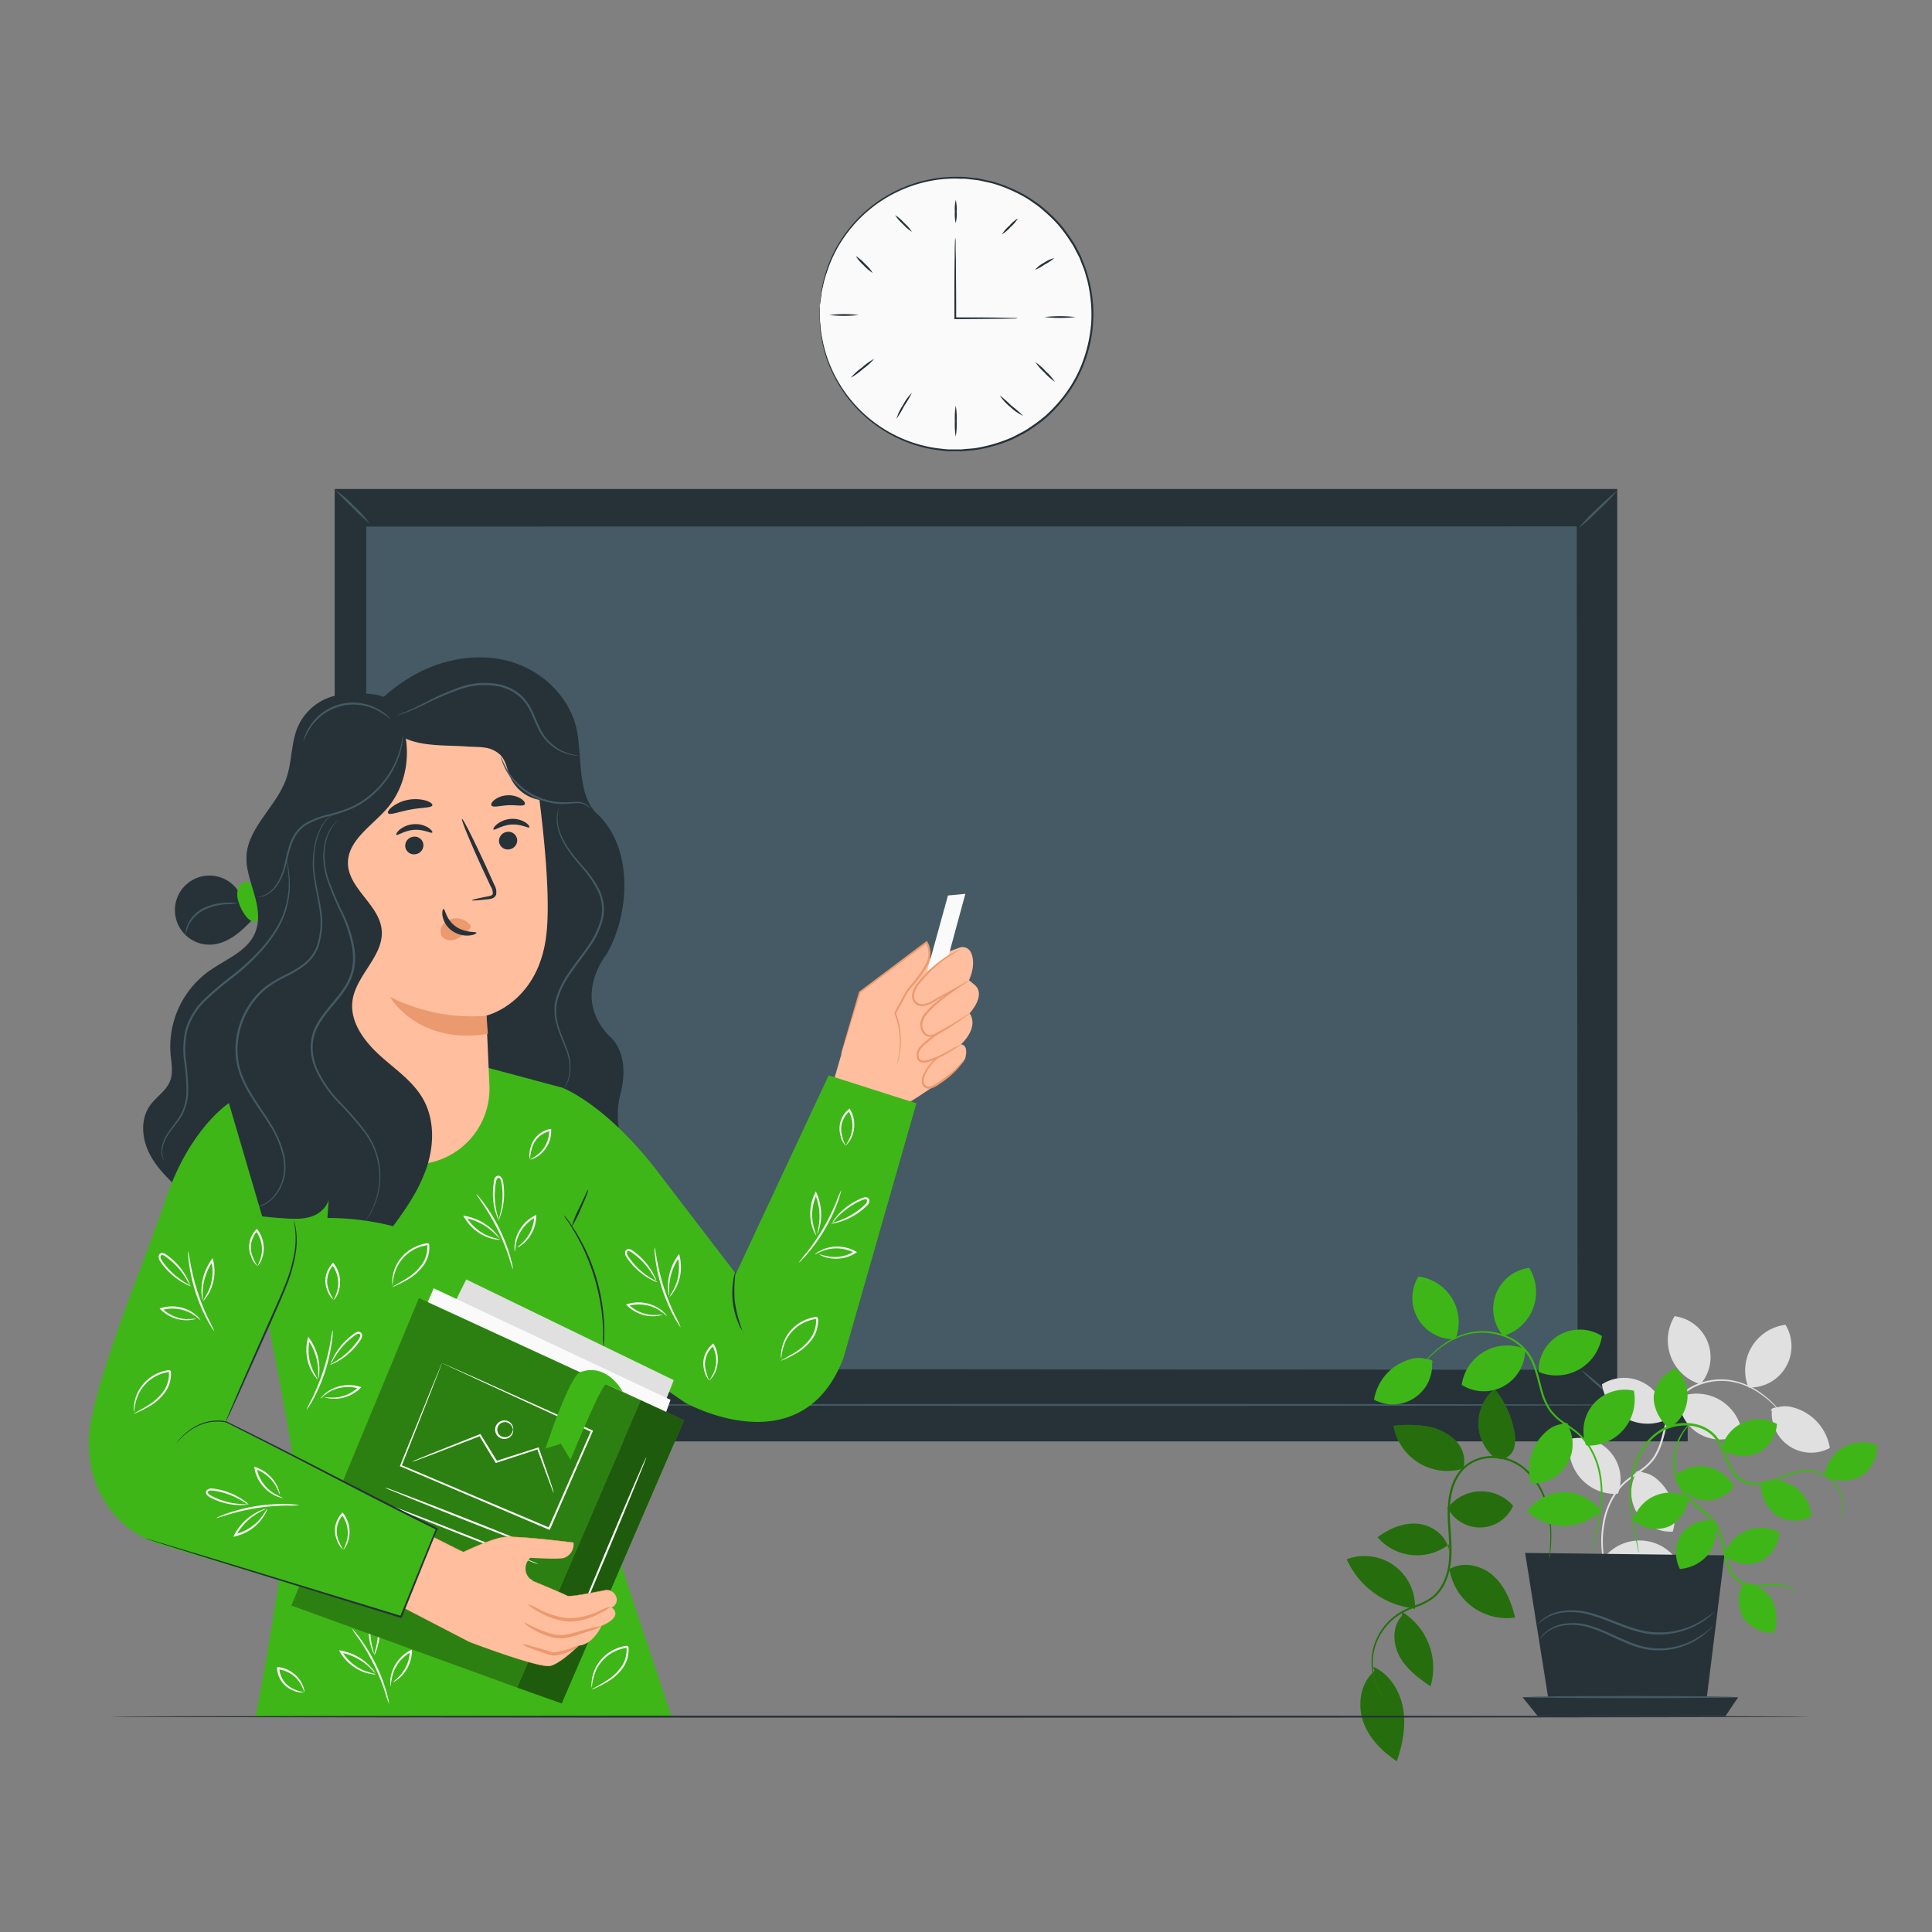 <svg xmlns="http://www.w3.org/2000/svg" viewBox="0 0 500 500"><rect x="0" y="0" width="500" height="500" fill="#808080" stroke="none"/><g id="freepik--Blackboard--inject-117"><rect x="86.62" y="126.55" width="331.91" height="237.06" style="fill:#263238"/><rect x="94.51" y="136.02" width="313.77" height="218.48" style="fill:#455a64"/><path d="M408.27,354.5c0-1.73-.08-85.65-.21-218.48l.21.21-313.74.05h0l.26-.26c0,78.09,0,152.24,0,218.48l-.23-.24,313.76.24-313.76.24h-.24v-.24c0-66.24,0-140.39,0-218.48v-.26h.29l313.74.05h.21V136C408.36,268.85,408.28,352.78,408.27,354.5Z" style="fill:#263238"/><rect x="75.81" y="363.6" width="360.96" height="9.43" style="fill:#263238"/><path d="M428.36,363.6c0,.15-64,.26-142.85.26s-142.87-.11-142.87-.26,64-.26,142.87-.26S428.36,363.46,428.36,363.6Z" style="fill:#455a64"/><path d="M95.73,135.57a53.09,53.09,0,0,1-4.58-4.32,53.65,53.65,0,0,1-4.41-4.48,29.85,29.85,0,0,1,4.78,4.11A30.24,30.24,0,0,1,95.73,135.57Z" style="fill:#455a64"/><path d="M418.55,127a46.5,46.5,0,0,1-4.83,5,47.91,47.91,0,0,1-5.2,4.69,46,46,0,0,1,4.83-5.06A48.2,48.2,0,0,1,418.55,127Z" style="fill:#455a64"/><path d="M419.73,363.3a60,60,0,0,1-10.65-8.86,61.92,61.92,0,0,1,5.4,4.34A62.66,62.66,0,0,1,419.73,363.3Z" style="fill:#455a64"/></g><g id="freepik--Character--inject-117"><path d="M62.1,231.34a8.94,8.94,0,1,0-7.51,13.13c4.41-.19,8-3.52,11-6.75" style="fill:#263238"/><path d="M65.62,229.69a1.83,1.83,0,0,0-2.16-1.44,2.72,2.72,0,0,0-1.93,2,5.5,5.5,0,0,0,.12,2.87,11.76,11.76,0,0,0,2,4c.63.82,1.63,1.63,2.59,1.26s1.17-1.75,1.07-2.83a19.06,19.06,0,0,0-2.08-7" style="fill:#3FB618"/><path d="M90.49,190.53c4.73-6.91,10.86-13,18.35-16.72s16.43-4.91,24.36-2.24,14.59,9.46,16.14,17.68c1.23,6.52.17,16.66,5,21.16,10,9.2,8.46,26.63,2.6,36.59,0,0-9.07,11,.72,21.11,0,0,5.77,4.09,2.88,15.18-4.5,17.31,15.21,26.93,3.29,24.23L124,303.13,119.55,258" style="fill:#263238"/><path d="M67,214.9c-2.5,1.83-3.37,5.24-3.14,8.33s1.37,6,2.17,9,1.21,6.26,0,9.13c-2,4.9-7.69,6.9-12,10a24.11,24.11,0,0,0-9.9,21.29c.2,2.4.75,4.9-.13,7.14-1,2.56-3.61,4.09-5.2,6.33-2.48,3.51-2.11,8.43-.2,12.28s5.12,6.88,8.26,9.82a213.24,213.24,0,0,1,48.72-31.81" style="fill:#263238"/><path d="M61.47,233.81a21.58,21.58,0,0,1-2.55.18A16,16,0,0,0,53,235.41a9.05,9.05,0,0,0-4.21,4.15,12.91,12.91,0,0,0-.72,2.41,1.51,1.51,0,0,1,0-.69,6.07,6.07,0,0,1,.43-1.86,8.84,8.84,0,0,1,4.32-4.48,14.46,14.46,0,0,1,6.09-1.32A8.44,8.44,0,0,1,61.47,233.81Z" style="fill:#455a64"/><path d="M216,278.86l19.51,6.3s13.55-8.33,14.32-11.38-.65-3.53-1.17-3.47c0,0,4.83-4.22,2.27-8.08,0,0,4.3-4.54,1.41-7.26l-1.57-1.28s2.09-4.19.42-7.36a2.37,2.37,0,0,0-2.94-1.06l-16,5.94-10.21,6.84Z" style="fill:#ffbe9d"/><polygon points="239.88 251.53 245.33 231.75 249.83 231.32 245.57 247.03 239.88 251.53" style="fill:#fafafa"/><path d="M217.7,272.7l4.8-15.94,17.28-12.93a5.82,5.82,0,0,1,0,5.93c-1.83,3.26-4.46,5.91-5.05,6.82s-3.07,5.62-3.07,5.62a20.41,20.41,0,0,1,.56,13.17" style="fill:#ffbe9d"/><path d="M232.21,275.37a4.89,4.89,0,0,1,.16-.92c.07-.3.14-.68.2-1.12a14,14,0,0,0,.19-1.52,21.67,21.67,0,0,0,0-4.2,18.35,18.35,0,0,0-1.29-5.32l0-.1,0-.08,2.18-4.06.58-1.08.31-.56.39-.52,1.67-2a28.12,28.12,0,0,0,3.07-4.53,5.57,5.57,0,0,0-.11-5.37l.37.06-1.48,1.11-15.83,11.78.08-.11c-1.47,4.75-2.7,8.72-3.57,11.55-.43,1.35-.78,2.42-1,3.21l-.29.84c-.06.19-.1.29-.12.28a1.18,1.18,0,0,1,.06-.3l.22-.85c.23-.81.53-1.89.92-3.25.83-2.85,2-6.83,3.39-11.61l0-.07.06,0,15.77-11.85,1.49-1.11.23-.17.14.23a6.1,6.1,0,0,1,.14,5.9,28.26,28.26,0,0,1-3.16,4.6l-1.67,2c-.14.17-.27.33-.38.49l-.3.54-.59,1.08-2.21,4v-.18a18.21,18.21,0,0,1,1.24,5.47,20.55,20.55,0,0,1-.09,4.24,15.3,15.3,0,0,1-.25,1.53,9.29,9.29,0,0,1-.26,1.11A5.38,5.38,0,0,1,232.21,275.37Z" style="fill:#eb996e"/><path d="M250.78,253.75a6.73,6.73,0,0,1-1.15.78l-3.24,2-4.83,2.83a5.38,5.38,0,0,1-3.27,1,2.55,2.55,0,0,1-1.68-.88,2.85,2.85,0,0,1-.59-1.86,5.92,5.92,0,0,1,1.52-3.32,32.6,32.6,0,0,1,2.2-2.51,30.22,30.22,0,0,1,4.31-3.63,26.86,26.86,0,0,1,3.26-1.95,5.62,5.62,0,0,1,1.27-.54,8,8,0,0,1-1.18.72c-.76.45-1.86,1.13-3.14,2.07a31.75,31.75,0,0,0-4.17,3.67,27.89,27.89,0,0,0-2.14,2.48,5.42,5.42,0,0,0-1.41,3,2.34,2.34,0,0,0,.47,1.52,2,2,0,0,0,1.34.7,4.88,4.88,0,0,0,3-.87l4.89-2.73,3.32-1.81A7.21,7.21,0,0,1,250.78,253.75Z" style="fill:#eb996e"/><path d="M251,262.23a5.53,5.53,0,0,1-1,.82c-.68.5-1.68,1.19-2.93,2a49.15,49.15,0,0,1-4.54,2.7,4.54,4.54,0,0,1-1.5.56,2.28,2.28,0,0,1-1.68-.44,3.37,3.37,0,0,1-1.14-3.25,6.34,6.34,0,0,1,1.67-3,27.06,27.06,0,0,1,2.27-2.18,41.28,41.28,0,0,1,4.26-3.13c1.26-.82,2.3-1.44,3-1.85a6,6,0,0,1,1.16-.6,6.71,6.71,0,0,1-1,.77l-2.94,2a48.07,48.07,0,0,0-4.15,3.2,27.65,27.65,0,0,0-2.2,2.15,5.93,5.93,0,0,0-1.54,2.75,2.92,2.92,0,0,0,.94,2.76,1.82,1.82,0,0,0,1.31.35,4,4,0,0,0,1.34-.5c1.77-.88,3.28-1.8,4.56-2.58l3-1.88A7.19,7.19,0,0,1,251,262.23Z" style="fill:#eb996e"/><path d="M248.69,270.31a4.21,4.21,0,0,1-.83.61c-.54.36-1.34.87-2.34,1.47a26.23,26.23,0,0,1-3.69,1.87,10.88,10.88,0,0,1-2.38.73,2.33,2.33,0,0,1-1.4-.2,1.63,1.63,0,0,1-.8-1.27,3.74,3.74,0,0,1,.12-1.42,2.79,2.79,0,0,1,.7-1.19,13.35,13.35,0,0,1,1.8-1.68,31.63,31.63,0,0,1,3.4-2.35c1-.62,1.83-1.07,2.41-1.37a3.65,3.65,0,0,1,.94-.41,4.11,4.11,0,0,1-.83.58l-2.32,1.51a37.32,37.32,0,0,0-3.29,2.41c-1.1,1-2.7,2.1-2.41,3.84a1.11,1.11,0,0,0,.52.9,1.93,1.93,0,0,0,1.1.14,11.32,11.32,0,0,0,2.26-.66,29.8,29.8,0,0,0,3.68-1.75A28,28,0,0,1,248.69,270.31Z" style="fill:#eb996e"/><path d="M249.68,274a2.59,2.59,0,0,1-.45.81,16.41,16.41,0,0,1-1.59,2,22.43,22.43,0,0,1-2.79,2.52c-.57.43-1.17.86-1.81,1.28a6.63,6.63,0,0,1-2.19,1.1,1.9,1.9,0,0,1-1.34-.15,1.85,1.85,0,0,1-.84-1,3.13,3.13,0,0,1,.24-2.33A12,12,0,0,1,241,275a8.57,8.57,0,0,1,2-1.6,2.16,2.16,0,0,1,.86-.35,11.54,11.54,0,0,0-4.5,5.3,2.61,2.61,0,0,0-.2,1.95,1.29,1.29,0,0,0,1.59.85,6.52,6.52,0,0,0,2-1c.63-.42,1.24-.83,1.8-1.25a25.49,25.49,0,0,0,2.82-2.38C248.88,275.06,249.6,274,249.68,274Z" style="fill:#eb996e"/><path d="M214.45,278.32l-24,51.34-21-27.42c-13.14-16.75-23.94-20.75-23.94-20.75l-19.06-5.1L87.4,274.32,84,276.27l-23.52,9.91s2.24,25.4,6.68,45.58S75.31,374,75.31,374c1.62,14.53-9.15,70.26-9.15,70.26H173.79l-23-69.24a250,250,0,0,0,6.55-25.66h0l20,13.65s30,16.86,40.92-11.48l18.9-66Z" style="fill:#3FB618"/><path d="M156.1,350.43a9.09,9.09,0,0,1,0-1.5c0-.48.06-1.07,0-1.76s0-1.46,0-2.32a55.62,55.62,0,0,0-.48-6,59.22,59.22,0,0,0-1.51-7.23,57.32,57.32,0,0,0-2.49-7,55.87,55.87,0,0,0-2.72-5.39c-.41-.75-.84-1.4-1.2-2s-.68-1.08-1-1.48a10,10,0,0,1-.8-1.27,7.53,7.53,0,0,1,1,1.15c.3.39.66.86,1,1.44s.84,1.2,1.28,2a48.37,48.37,0,0,1,2.84,5.38,50.12,50.12,0,0,1,4,14.31,48.19,48.19,0,0,1,.38,6.08c0,.86,0,1.65-.06,2.33s-.08,1.28-.13,1.76A8.24,8.24,0,0,1,156.1,350.43Z" style="fill:#263238"/><path d="M152.21,307.86c.18.06-.67,2.3-1.87,4.95a25.9,25.9,0,0,1-2.43,4.71,27.91,27.91,0,0,1,2-4.92c.61-1.33,1.17-2.53,1.6-3.38A6.32,6.32,0,0,1,152.21,307.86Z" style="fill:#263238"/><path d="M192.16,344.41a7.5,7.5,0,0,1-1.11-2.06,20.06,20.06,0,0,1-1.41-5.48,20.43,20.43,0,0,1,.16-5.67,7.1,7.1,0,0,1,.62-2.25,35.64,35.64,0,0,0-.26,7.86A35.1,35.1,0,0,0,192.16,344.41Z" style="fill:#263238"/><path d="M169.43,322.87c.08,0,.23,1.21.59,3.15a56.29,56.29,0,0,0,1.88,7.46,55.26,55.26,0,0,0,2.89,7.13,30.1,30.1,0,0,1,1.38,2.89s-.21-.23-.52-.69-.72-1.16-1.19-2a43.82,43.82,0,0,1-4.81-14.7c-.13-1-.21-1.79-.23-2.34A2.56,2.56,0,0,1,169.43,322.87Z" style="fill:#fafafa"/><path d="M173.17,335.72a28.88,28.88,0,0,0,1.55-2.79,12.27,12.27,0,0,0,.72-7.47l-.06-.25.47.09a14.54,14.54,0,0,0-2.61,6.92c-.2,1.91,0,3.1-.09,3.11a2.33,2.33,0,0,1-.19-.83,11.28,11.28,0,0,1-.08-2.31,13.86,13.86,0,0,1,2.54-7.2l.34-.47.13.56.06.26a11.87,11.87,0,0,1-.9,7.74,10.78,10.78,0,0,1-1.26,2C173.43,335.53,173.2,335.74,173.17,335.72Z" style="fill:#fafafa"/><path d="M170.14,331.82a3,3,0,0,1-.88-.31,15.44,15.44,0,0,1-2.21-1.23,17.93,17.93,0,0,1-2.9-2.42,17.67,17.67,0,0,1-1.45-1.7,11.6,11.6,0,0,1-.68-1,1.69,1.69,0,0,1-.17-1.38.93.93,0,0,1,.65-.51,1.34,1.34,0,0,1,.73.1,5.8,5.8,0,0,1,1,.66,16.36,16.36,0,0,1,1.7,1.45,16.78,16.78,0,0,1,2.4,2.91,15,15,0,0,1,1.21,2.23,3.11,3.11,0,0,1,.3.88c-.09,0-.59-1.18-1.81-2.9a18.79,18.79,0,0,0-2.43-2.77,16.77,16.77,0,0,0-1.68-1.39,4.74,4.74,0,0,0-.92-.59c-.33-.14-.61-.08-.72.15a1.24,1.24,0,0,0,.16.92c.17.3.42.63.63.93a18.25,18.25,0,0,0,1.39,1.68,20,20,0,0,0,2.76,2.44C169,331.22,170.18,331.74,170.14,331.82Z" style="fill:#fafafa"/><path d="M171.49,340.21a2.1,2.1,0,0,1-.73.24,8.13,8.13,0,0,1-2.09.19,9.64,9.64,0,0,1-6.35-2.73l-.32-.31.42-.12.69-.19a9.8,9.8,0,0,1,7.25,1.23,8.26,8.26,0,0,1,1.76,1.42c.35.4.52.65.49.67a19.16,19.16,0,0,0-2.43-1.78,10,10,0,0,0-7-1l-.65.18.11-.43a9.84,9.84,0,0,0,6,2.73A25,25,0,0,0,171.49,340.21Z" style="fill:#fafafa"/><path d="M86.09,344.26a3,3,0,0,1,0,.87c0,.56-.1,1.36-.24,2.34A43.68,43.68,0,0,1,84.12,355a44.42,44.42,0,0,1-3.06,7.14c-.48.87-.89,1.56-1.2,2s-.48.71-.52.7A29.33,29.33,0,0,1,80.73,362a59.2,59.2,0,0,0,2.89-7.14,57.51,57.51,0,0,0,1.88-7.46C85.86,345.47,86,344.26,86.09,344.26Z" style="fill:#fafafa"/><path d="M82.35,357.11s-.26-.19-.62-.62a10.4,10.4,0,0,1-1.27-2,11.9,11.9,0,0,1-.89-7.73l.06-.27.12-.56.34.48a13.91,13.91,0,0,1,2.55,7.19,12.2,12.2,0,0,1-.08,2.32,2.41,2.41,0,0,1-.19.82c-.09,0,.1-1.2-.09-3.11a14.72,14.72,0,0,0-2.61-6.92l.46-.09,0,.25a12.27,12.27,0,0,0,.72,7.47A27.39,27.39,0,0,0,82.35,357.11Z" style="fill:#fafafa"/><path d="M85.37,353.21c0-.08,1.18-.6,2.89-1.84A19.46,19.46,0,0,0,91,348.92a18,18,0,0,0,1.38-1.67,8.57,8.57,0,0,0,.63-.94,1.19,1.19,0,0,0,.16-.92c-.1-.23-.39-.28-.71-.14a5.25,5.25,0,0,0-.93.58,19.84,19.84,0,0,0-1.67,1.39A18.64,18.64,0,0,0,87.45,350c-1.22,1.72-1.72,2.95-1.81,2.91a2.74,2.74,0,0,1,.3-.88,14.11,14.11,0,0,1,1.21-2.24,16.33,16.33,0,0,1,2.4-2.91,19.22,19.22,0,0,1,1.7-1.45,5,5,0,0,1,1-.65,1.25,1.25,0,0,1,.73-.1.94.94,0,0,1,.65.5,1.65,1.65,0,0,1-.18,1.38,8.72,8.72,0,0,1-.68,1,17.42,17.42,0,0,1-4.34,4.12,14.05,14.05,0,0,1-2.22,1.23A2.51,2.51,0,0,1,85.37,353.21Z" style="fill:#fafafa"/><path d="M84,361.6a20.06,20.06,0,0,0,2.79.07,9.72,9.72,0,0,0,6-2.73l.1.43-.64-.17a9.88,9.88,0,0,0-7,1A20.58,20.58,0,0,0,82.9,362a2.41,2.41,0,0,1,.5-.66,8.41,8.41,0,0,1,1.75-1.43,9.83,9.83,0,0,1,7.26-1.22l.68.19.43.11-.32.32A9.65,9.65,0,0,1,86.84,362a8.26,8.26,0,0,1-2.09-.18A1.77,1.77,0,0,1,84,361.6Z" style="fill:#fafafa"/><path d="M123.22,309s.25.2.62.62.87,1,1.46,1.84a43.1,43.1,0,0,1,4,6.64,43.78,43.78,0,0,1,2.79,7.25c.26,1,.45,1.74.55,2.28a3.08,3.08,0,0,1,.12.86,30.74,30.74,0,0,1-1-3,56.13,56.13,0,0,0-2.9-7.13,57.49,57.49,0,0,0-3.85-6.66C123.9,310,123.16,309,123.22,309Z" style="fill:#fafafa"/><path d="M129.5,320.81a2.53,2.53,0,0,1-.87,0,9.81,9.81,0,0,1-2.32-.56,11.88,11.88,0,0,1-6-4.92l-.15-.23-.3-.49.58.1a14,14,0,0,1,6.84,3.39,11.18,11.18,0,0,1,1.55,1.71c.33.44.47.71.44.72s-.76-.93-2.23-2.16a14.65,14.65,0,0,0-6.7-3.15l.28-.38.13.22a12.26,12.26,0,0,0,5.72,4.85A29.06,29.06,0,0,0,129.5,320.81Z" style="fill:#fafafa"/><path d="M129,315.91c-.09,0,.43-1.26.78-3.34a19.26,19.26,0,0,0,.27-3.68,18.25,18.25,0,0,0-.17-2.16c-.06-.37-.11-.78-.2-1.11a1.19,1.19,0,0,0-.53-.78c-.23-.08-.47.07-.61.4a5.24,5.24,0,0,0-.26,1.07,21.19,21.19,0,0,0-.23,2.16,19.87,19.87,0,0,0,.19,3.68c.32,2.08.82,3.31.73,3.34a2.72,2.72,0,0,1-.4-.84,15.15,15.15,0,0,1-.69-2.44,16.89,16.89,0,0,1-.31-3.76,17.81,17.81,0,0,1,.21-2.23A5.27,5.27,0,0,1,128,305a1.24,1.24,0,0,1,.45-.58,1,1,0,0,1,.82-.09,1.66,1.66,0,0,1,.84,1.11,11.06,11.06,0,0,1,.21,1.19,15.62,15.62,0,0,1,.14,2.23,17.08,17.08,0,0,1-.39,3.75,14.8,14.8,0,0,1-.72,2.43A3,3,0,0,1,129,315.91Z" style="fill:#fafafa"/><path d="M133.84,322.86a26,26,0,0,0,2-1.9,9.78,9.78,0,0,0,2.4-6.15l.37.24-.58.32a9.94,9.94,0,0,0-4.26,5.59,18.16,18.16,0,0,0-.51,3,2.22,2.22,0,0,1-.11-.82,8.28,8.28,0,0,1,.26-2.25,9.85,9.85,0,0,1,4.35-5.94l.62-.34.39-.21v.45a9.6,9.6,0,0,1-2.66,6.38,8.64,8.64,0,0,1-1.62,1.33A2.28,2.28,0,0,1,133.84,322.86Z" style="fill:#fafafa"/><path d="M91.07,421.47s.24.2.61.62.87,1,1.46,1.84A43.92,43.92,0,0,1,100,437.82c.27.95.46,1.74.56,2.28a3.22,3.22,0,0,1,.11.86,29.46,29.46,0,0,1-1-3,57.66,57.66,0,0,0-2.9-7.13,58.86,58.86,0,0,0-3.86-6.66A27.88,27.88,0,0,1,91.07,421.47Z" style="fill:#fafafa"/><path d="M97.34,433.29a2.53,2.53,0,0,1-.87,0,10.34,10.34,0,0,1-2.32-.56,11.88,11.88,0,0,1-6-4.92l-.14-.23-.31-.49.58.1a13.9,13.9,0,0,1,6.84,3.38,12.45,12.45,0,0,1,1.56,1.72,2.78,2.78,0,0,1,.44.72c-.08.06-.77-.93-2.24-2.16a14.6,14.6,0,0,0-6.69-3.15l.27-.38.14.22a12.22,12.22,0,0,0,5.72,4.85A29.39,29.39,0,0,0,97.34,433.29Z" style="fill:#fafafa"/><path d="M96.8,428.38c-.09,0,.42-1.25.78-3.33a20.11,20.11,0,0,0,.27-3.68,16.7,16.7,0,0,0-.18-2.17,7.65,7.65,0,0,0-.2-1.1,1.19,1.19,0,0,0-.53-.78c-.23-.08-.47.07-.61.4a4.67,4.67,0,0,0-.25,1.07,16.53,16.53,0,0,0-.23,2.16,18.27,18.27,0,0,0,.19,3.68c.32,2.08.82,3.31.73,3.34a2.86,2.86,0,0,1-.41-.84,15.46,15.46,0,0,1-.69-2.44,17,17,0,0,1-.3-3.76,17.74,17.74,0,0,1,.2-2.23,5.87,5.87,0,0,1,.29-1.19,1.21,1.21,0,0,1,.46-.58.92.92,0,0,1,.81-.09A1.63,1.63,0,0,1,98,418a9,9,0,0,1,.21,1.19,17.28,17.28,0,0,1,.15,2.23,18.39,18.39,0,0,1-.39,3.75,16,16,0,0,1-.73,2.43A2.54,2.54,0,0,1,96.8,428.38Z" style="fill:#fafafa"/><path d="M101.68,435.34a22.32,22.32,0,0,0,2-1.9,9.78,9.78,0,0,0,2.4-6.15l.38.24-.59.32a9.94,9.94,0,0,0-4.26,5.59,21.35,21.35,0,0,0-.51,3,2.52,2.52,0,0,1-.11-.82,8.7,8.7,0,0,1,.26-2.25,9.89,9.89,0,0,1,4.35-5.94l.62-.34.39-.21v.45a9.6,9.6,0,0,1-2.66,6.38,8.64,8.64,0,0,1-1.62,1.33A2.17,2.17,0,0,1,101.68,435.34Z" style="fill:#fafafa"/><path d="M217.68,308.06a2.94,2.94,0,0,1-.18.85c-.14.54-.38,1.3-.72,2.24a42.8,42.8,0,0,1-3.32,7,43.81,43.81,0,0,1-4.5,6.32c-.65.76-1.2,1.35-1.6,1.73a3.33,3.33,0,0,1-.65.57,29.52,29.52,0,0,1,2-2.53A55.74,55.74,0,0,0,216.44,311,28.31,28.31,0,0,1,217.68,308.06Z" style="fill:#fafafa"/><path d="M211.29,319.82s-.21-.24-.47-.74a10.77,10.77,0,0,1-.81-2.24,12,12,0,0,1,.77-7.75l.12-.24.24-.53.23.54a13.92,13.92,0,0,1,1,7.57,12.42,12.42,0,0,1-.57,2.25c-.19.51-.33.78-.36.76s.36-1.15.57-3.06a14.56,14.56,0,0,0-1.08-7.31h.47l-.1.24a12.23,12.23,0,0,0-.89,7.44A27.74,27.74,0,0,0,211.29,319.82Z" style="fill:#fafafa"/><path d="M215.08,316.66c0-.1,1.28-.35,3.21-1.2a19.25,19.25,0,0,0,3.22-1.8,20,20,0,0,0,1.71-1.34,10.07,10.07,0,0,0,.81-.78,1.21,1.21,0,0,0,.35-.87c0-.24-.32-.36-.66-.29a5.13,5.13,0,0,0-1,.37,19.17,19.17,0,0,0-4.9,3.2c-1.56,1.42-2.31,2.51-2.38,2.45a2.83,2.83,0,0,1,.48-.8,14,14,0,0,1,1.65-1.92,16.25,16.25,0,0,1,3-2.33,15.9,15.9,0,0,1,2-1.06,5,5,0,0,1,1.15-.42,1.28,1.28,0,0,1,.74.06.9.9,0,0,1,.52.63,1.66,1.66,0,0,1-.46,1.31,11.18,11.18,0,0,1-.88.83,16.29,16.29,0,0,1-1.77,1.35,17.25,17.25,0,0,1-3.35,1.75,14.24,14.24,0,0,1-2.43.74A3,3,0,0,1,215.08,316.66Z" style="fill:#fafafa"/><path d="M212,324.57a24.26,24.26,0,0,0,2.72.66,9.74,9.74,0,0,0,6.45-1.4v.45l-.59-.31a10,10,0,0,0-7-.47,18.21,18.21,0,0,0-2.76,1.22s.19-.23.62-.55a8.87,8.87,0,0,1,2-1,9.79,9.79,0,0,1,7.35.35l.63.33.39.2-.38.24a9.59,9.59,0,0,1-6.79,1.31,8.36,8.36,0,0,1-2-.62A2.34,2.34,0,0,1,212,324.57Z" style="fill:#fafafa"/><path d="M86.35,336.44a14.47,14.47,0,0,0,1-2.66,7.87,7.87,0,0,0-1.4-6.42l.39,0-.08.09a6.45,6.45,0,0,0-1.54,3.35,6.24,6.24,0,0,0,.35,3,14.47,14.47,0,0,0,1.28,2.59A5.43,5.43,0,0,1,84.72,334a6.41,6.41,0,0,1-.48-3.21,6.71,6.71,0,0,1,1.64-3.64L86,327l.21-.23.19.25a7.72,7.72,0,0,1,1.53,3.63,8,8,0,0,1-.18,3.2,6.88,6.88,0,0,1-.86,2C86.57,336.26,86.37,336.46,86.35,336.44Z" style="fill:#fafafa"/><path d="M137.16,300.07a13.19,13.19,0,0,0,2.37-1.58,7.82,7.82,0,0,0,2.6-6l.31.24-.11,0a6.49,6.49,0,0,0-3.22,1.82,6.37,6.37,0,0,0-1.47,2.67,15.79,15.79,0,0,0-.48,2.85,5.58,5.58,0,0,1,.12-2.95,6.47,6.47,0,0,1,1.48-2.9,6.73,6.73,0,0,1,3.45-2l.13,0,.3-.07v.31a7.63,7.63,0,0,1-.87,3.85,7.85,7.85,0,0,1-2,2.49,6.49,6.49,0,0,1-1.85,1.1A1.88,1.88,0,0,1,137.16,300.07Z" style="fill:#fafafa"/><path d="M218.81,296.48a12.94,12.94,0,0,0,1.34-2.51,7.87,7.87,0,0,0-.57-6.55l.39.07-.09.08a6.38,6.38,0,0,0-2,3.12,6.31,6.31,0,0,0,0,3.05,15.19,15.19,0,0,0,.93,2.74,5.52,5.52,0,0,1-1.29-2.66,6.28,6.28,0,0,1-.07-3.25,6.68,6.68,0,0,1,2.09-3.4l.1-.08.23-.2.16.26a7.72,7.72,0,0,1,1.05,3.8,7.94,7.94,0,0,1-.58,3.15,6.89,6.89,0,0,1-1.11,1.84C219.06,296.33,218.83,296.5,218.81,296.48Z" style="fill:#fafafa"/><path d="M183.56,357.28a14.06,14.06,0,0,0,1.33-2.51,7.86,7.86,0,0,0-.57-6.55l.39.07-.09.07a6.25,6.25,0,0,0-2,6.18,15.39,15.39,0,0,0,.94,2.74,5.54,5.54,0,0,1-1.3-2.66,6.5,6.5,0,0,1-.07-3.25,6.75,6.75,0,0,1,2.09-3.4l.1-.08.23-.21.16.27a7.72,7.72,0,0,1,1,3.8,8,8,0,0,1-.58,3.15,6.63,6.63,0,0,1-1.11,1.84C183.8,357.12,183.58,357.3,183.56,357.28Z" style="fill:#fafafa"/><path d="M78.79,438a13,13,0,0,0-1.22-2.57A7.87,7.87,0,0,0,72,432l.28-.27v.11a6.46,6.46,0,0,0,1.34,3.45A6.3,6.3,0,0,0,76,437.13a14.62,14.62,0,0,0,2.75.88,5.39,5.39,0,0,1-2.9-.54,6.39,6.39,0,0,1-2.65-1.88,6.69,6.69,0,0,1-1.49-3.71v-.13l0-.3.31,0a7.63,7.63,0,0,1,3.67,1.42,7.87,7.87,0,0,1,2.18,2.34,7,7,0,0,1,.83,2A2,2,0,0,1,78.79,438Z" style="fill:#fafafa"/><path d="M202.1,352.15c0-.09,1.54-.82,3.9-2.3a13.65,13.65,0,0,0,3.57-3.25,7.62,7.62,0,0,0,1.59-5.46c-.26-.2.35.26.28.22h-.18l-.2,0c-.13,0-.25,0-.38.06s-.5.11-.75.18a9.39,9.39,0,0,0-1.41.49,10.48,10.48,0,0,0-2.43,1.47,10.35,10.35,0,0,0-2.9,3.8,14,14,0,0,0-1,4.36,3.71,3.71,0,0,1-.07-1.23,10,10,0,0,1,.74-3.27,10.32,10.32,0,0,1,5.45-5.59,9.07,9.07,0,0,1,1.49-.53c.25-.07.52-.14.78-.19l.4-.07.21,0h.19s.55.42.29.22a8,8,0,0,1-1.72,5.83,13.08,13.08,0,0,1-3.76,3.27,29.38,29.38,0,0,1-2.95,1.54A5.94,5.94,0,0,1,202.1,352.15Z" style="fill:#fafafa"/><path d="M153.07,437.27c0-.09,1.54-.82,3.9-2.31a13.42,13.42,0,0,0,3.57-3.24,7.63,7.63,0,0,0,1.59-5.47l.28.22h-.09l-.09,0-.2,0-.38.07c-.25,0-.5.11-.75.17a9.42,9.42,0,0,0-1.41.5,10.15,10.15,0,0,0-2.43,1.47,10.27,10.27,0,0,0-2.9,3.8,14,14,0,0,0-1,4.35,3.62,3.62,0,0,1-.07-1.22,10.3,10.3,0,0,1,3.67-7.3,10.84,10.84,0,0,1,2.52-1.57,10.09,10.09,0,0,1,1.49-.53c.25-.07.52-.13.78-.18s.27-.06.4-.07l.21,0h.2c-.06-.05.54.43.28.23a8,8,0,0,1-1.72,5.83,13.29,13.29,0,0,1-3.75,3.26,28.8,28.8,0,0,1-3,1.55A5.94,5.94,0,0,1,153.07,437.27Z" style="fill:#fafafa"/><path d="M101.5,333.06c0-.09,1.54-.82,3.9-2.3a13.65,13.65,0,0,0,3.57-3.25,7.71,7.71,0,0,0,1.59-5.46c-.26-.2.35.26.28.22h-.19l-.19,0c-.13,0-.26,0-.38.06s-.5.11-.75.18a9.92,9.92,0,0,0-1.42.49,10.42,10.42,0,0,0-2.42,1.47,10.25,10.25,0,0,0-2.9,3.8,13.68,13.68,0,0,0-1,4.36,3.71,3.71,0,0,1-.07-1.23,10,10,0,0,1,.73-3.27,10.24,10.24,0,0,1,2.94-4,10.11,10.11,0,0,1,2.52-1.56,9.29,9.29,0,0,1,1.48-.53c.26-.07.52-.14.79-.19l.4-.07.2,0h.2l.29.22a8,8,0,0,1-1.72,5.83,13.21,13.21,0,0,1-3.76,3.27,28.3,28.3,0,0,1-3,1.54A5.75,5.75,0,0,1,101.5,333.06Z" style="fill:#fafafa"/><path d="M139.31,204.63c-1.44-11-11.64-23-33.16-18L85,193.48a6.48,6.48,0,0,0-5.34,6.94l7.85,83.16a19.64,19.64,0,0,0,19.55,17.78h0a19.63,19.63,0,0,0,19.6-20.52c-.45-10-.79-18-.78-18s13.93-3.28,15.61-21.85C142.36,231.78,140.9,216.82,139.31,204.63Z" style="fill:#ffbe9d"/><path d="M133.84,217.29a2.36,2.36,0,0,1-2.12,2.53,2.26,2.26,0,0,1-2.57-2,2.36,2.36,0,0,1,2.11-2.53A2.26,2.26,0,0,1,133.84,217.29Z" style="fill:#263238"/><path d="M137,214.1c-.27.32-2.14-.88-4.68-.7s-4.31,1.57-4.6,1.28c-.15-.13.11-.71.88-1.35a6.5,6.5,0,0,1,3.66-1.4,6.2,6.2,0,0,1,3.76.94C136.83,213.41,137.13,214,137,214.1Z" style="fill:#263238"/><path d="M109.57,218.55a2.36,2.36,0,0,1-2.12,2.53,2.26,2.26,0,0,1-2.57-2,2.36,2.36,0,0,1,2.11-2.53A2.26,2.26,0,0,1,109.57,218.55Z" style="fill:#263238"/><path d="M111.87,215.46c-.27.33-2.15-.87-4.68-.7s-4.31,1.57-4.6,1.28c-.15-.13.11-.7.88-1.35a6.5,6.5,0,0,1,3.66-1.4,6.27,6.27,0,0,1,3.76.94C111.7,214.78,112,215.31,111.87,215.46Z" style="fill:#263238"/><path d="M122.15,233c0-.15,1.53-.52,4.07-1,.64-.11,1.24-.28,1.32-.73a3.26,3.26,0,0,0-.56-1.89l-2.24-4.81c-3.13-6.84-5.45-12.48-5.17-12.61s3,5.33,6.17,12.17c.75,1.69,1.48,3.3,2.17,4.84a3.75,3.75,0,0,1,.5,2.52,1.59,1.59,0,0,1-1,1,4.18,4.18,0,0,1-1.09.23C123.76,233,122.16,233.12,122.15,233Z" style="fill:#263238"/><path d="M125.91,262.87a46.83,46.83,0,0,1-25-4.91s7.08,12.55,25.35,9.6Z" style="fill:#eb996e"/><path d="M121.48,239.16a4.58,4.58,0,0,0-4.21-1.42,4.19,4.19,0,0,0-2.78,1.74,2.65,2.65,0,0,0,0,3,3.06,3.06,0,0,0,3.38.62A9.55,9.55,0,0,0,121,241a2.83,2.83,0,0,0,.67-.8.86.86,0,0,0-.06-.94" style="fill:#eb996e"/><path d="M114.8,235.23c.41,0,.6,2.7,3.09,4.5s5.39,1.3,5.44,1.68c0,.17-.62.58-1.85.69a6.84,6.84,0,0,1-4.54-1.24,6,6,0,0,1-2.41-3.79C114.35,235.93,114.61,235.23,114.8,235.23Z" style="fill:#263238"/><path d="M111.89,208.41c-.2.7-2.75.55-5.7,1.11s-5.31,1.53-5.74.93c-.2-.28.17-1,1.1-1.69a10.07,10.07,0,0,1,8.72-1.56C111.39,207.57,112,208.07,111.89,208.41Z" style="fill:#263238"/><path d="M135.8,208.17c-.41.6-2.19.12-4.3.23s-3.85.65-4.3.08c-.2-.28,0-.88.78-1.48a6,6,0,0,1,3.43-1.18,6,6,0,0,1,3.5.93C135.7,207.29,136,207.87,135.8,208.17Z" style="fill:#263238"/><path d="M101.31,188c3.45,5.54,12.94,4.72,19.45,5.19,1.56.12,3.13.06,4.67.29a7,7,0,0,1,4.15,2C131,197,131.2,199.14,132,201a10.3,10.3,0,0,0,8.91,6.16c1.09,0,2.35-.21,2.84-1.18a3.36,3.36,0,0,0,.07-2.15c-.93-4.81-2-9.71-4.47-13.92a22.22,22.22,0,0,0-13-9.91C121,178.53,108,179.3,103.07,182" style="fill:#263238"/><path d="M100.56,180.89c6.56,8,6.29,20.83-.6,28.57-3.92,4.41-10,8.14-9.91,14,.13,6.53,8.11,10.68,8.73,17.19.65,6.69-6.67,11.68-7.56,18.35-.71,5.36,2.92,10.33,6.93,14s8.72,6.75,11.37,11.47c2.92,5.2,2.84,11.69,1,17.37s-5.23,10.71-8.79,15.5a68.22,68.22,0,0,0-17-2.13q.23-3.27.46-6.54c.36,2.48-1.53,4.86-3.83,5.87s-4.92.95-7.42.79a120.93,120.93,0,0,1-22.78-3.61c2.79-3.38,5.62-6.83,7.17-10.92s1.6-9-1-12.56c-2.06-2.85-5.52-4.49-7.45-7.43-2.88-4.41-1.42-10.51,1.69-14.77s7.58-7.29,11.41-10.91,7.23-8.36,7.07-13.63c-.21-6.84-6.3-12.52-6.26-19.37,0-7.79,7.76-13.28,10.3-20.65,1.83-5.34,1-10.87,4.18-15.55A14.19,14.19,0,0,1,89,179.69c4.17-.18,7.83-.64,11.58,1.2" style="fill:#263238"/><path d="M104.28,190.37a2.44,2.44,0,0,1,0,.62,12.51,12.51,0,0,1-.24,1.75,21.46,21.46,0,0,1-2.14,6.14,23.67,23.67,0,0,1-6.11,7.46,21.62,21.62,0,0,1-4.87,3,36.58,36.58,0,0,1-5.84,1.89,21.27,21.27,0,0,0-5.61,2.14,9,9,0,0,0-3.58,4.11c-1.44,3.27-1.66,6.62-2.79,9.18a12.62,12.62,0,0,1-1.93,3.19,7.46,7.46,0,0,1-2.2,1.77,5.24,5.24,0,0,1-1.71.52,2.27,2.27,0,0,1-.62,0,6.8,6.8,0,0,0,2.23-.71,7.41,7.41,0,0,0,2.07-1.78,12.3,12.3,0,0,0,1.82-3.14c1.06-2.5,1.23-5.84,2.69-9.24A9.5,9.5,0,0,1,79.17,213a21.24,21.24,0,0,1,5.75-2.21,38.07,38.07,0,0,0,5.76-1.86A21.5,21.5,0,0,0,95.46,206a23.82,23.82,0,0,0,6.08-7.26,22.65,22.65,0,0,0,2.27-6C104.15,191.22,104.22,190.37,104.28,190.37Z" style="fill:#455a64"/><path d="M152.77,209.39a5.46,5.46,0,0,0-.79-.8,4.61,4.61,0,0,0-2.9-.73c-.64,0-1.36.11-2.14.17a17.56,17.56,0,0,1-2.51,0,17.18,17.18,0,0,1-5.57-1.41,16.82,16.82,0,0,1-7.69-6.87,15.49,15.49,0,0,1-1.3-2.87,3.65,3.65,0,0,1-.28-1.12,35.48,35.48,0,0,0,1.9,3.8,17.23,17.23,0,0,0,7.58,6.59,17.54,17.54,0,0,0,5.4,1.4,18.43,18.43,0,0,0,2.44.06c.77,0,1.5-.11,2.17-.11a4.61,4.61,0,0,1,3,.94,2.44,2.44,0,0,1,.56.67C152.76,209.28,152.78,209.38,152.77,209.39Z" style="fill:#455a64"/><path d="M149.67,195.55a2.14,2.14,0,0,1-.58,0,11.47,11.47,0,0,1-1.65-.25,12,12,0,0,1-5.38-2.9A12.44,12.44,0,0,1,139.5,189c-.72-1.36-1.3-2.88-2-4.41a12.65,12.65,0,0,0-3-4.26,12,12,0,0,0-4.94-2.57,19.09,19.09,0,0,0-10.77.72A70.35,70.35,0,0,0,110.5,182c-2.33,1.12-4.24,2-5.6,2.47-.68.25-1.21.42-1.58.53a2.17,2.17,0,0,1-.56.14,2.21,2.21,0,0,1,.53-.24l1.54-.62c1.32-.56,3.2-1.44,5.5-2.61a64.85,64.85,0,0,1,8.3-3.69,19.21,19.21,0,0,1,11.05-.77,12.52,12.52,0,0,1,5.15,2.68,13.13,13.13,0,0,1,3.08,4.45c.72,1.56,1.29,3.07,2,4.41a12.07,12.07,0,0,0,2.42,3.34,12.24,12.24,0,0,0,5.18,3C148.87,195.49,149.68,195.49,149.67,195.55Z" style="fill:#455a64"/><path d="M78.53,191.87a3.92,3.92,0,0,1,.25-1.08,12.48,12.48,0,0,1,1.33-2.74,13.27,13.27,0,0,1,17.8-4.49,12.11,12.11,0,0,1,2.47,1.78,3.68,3.68,0,0,1,.74.84,21.52,21.52,0,0,0-3.38-2.29,13.33,13.33,0,0,0-17.33,4.37A22.26,22.26,0,0,0,78.53,191.87Z" style="fill:#455a64"/><path d="M65.2,312.5s.43,0,1.21-.21a7.56,7.56,0,0,0,3.11-1.5,10.51,10.51,0,0,0,3.21-4.41A11.2,11.2,0,0,0,73.5,303a14.49,14.49,0,0,0-.29-3.83,26.27,26.27,0,0,0-3.51-8.13c-1.67-2.74-3.76-5.48-5.58-8.64a26.64,26.64,0,0,1-2.31-5.11,19.19,19.19,0,0,1-.87-5.79,21.26,21.26,0,0,1,3.61-11.63,20.16,20.16,0,0,1,4.24-4.59A33.45,33.45,0,0,1,74,252.2a26.53,26.53,0,0,0,4.88-3A10.66,10.66,0,0,0,82,244.81a20.09,20.09,0,0,0,.59-10c-.49-3.17-1.21-6.1-1.49-8.84a22.76,22.76,0,0,1,.36-7.41,15.52,15.52,0,0,1,2-5.21A7.2,7.2,0,0,1,86,210.86a3.63,3.63,0,0,1,.84-.36,1.13,1.13,0,0,1,.31-.09s-.41.13-1.1.54a7.35,7.35,0,0,0-2.42,2.47,15.79,15.79,0,0,0-1.92,5.16,22.9,22.9,0,0,0-.27,7.31c.29,2.71,1,5.62,1.55,8.81A20.51,20.51,0,0,1,82.43,245a11.15,11.15,0,0,1-3.26,4.58,27.38,27.38,0,0,1-5,3.1,31.24,31.24,0,0,0-5.1,3.07A19.57,19.57,0,0,0,65,260.2a20.78,20.78,0,0,0-3.53,11.34,18.87,18.87,0,0,0,.83,5.64,25.89,25.89,0,0,0,2.26,5c1.78,3.13,3.86,5.88,5.53,8.66a26.38,26.38,0,0,1,3.5,8.27,15.25,15.25,0,0,1,.26,3.94,11.36,11.36,0,0,1-.83,3.42A10.62,10.62,0,0,1,69.65,311a7.43,7.43,0,0,1-3.22,1.45A5.18,5.18,0,0,1,65.2,312.5Z" style="fill:#455a64"/><path d="M145.27,282.24a7.23,7.23,0,0,0,1.7-2.64,12.4,12.4,0,0,0-.69-8.41c-.63-1.71-1.5-3.54-2.14-5.63a14.77,14.77,0,0,1-.62-3.33c0-.59,0-1.19,0-1.79s.22-1.19.32-1.8a22,22,0,0,1,3.34-6.9c1.49-2.21,3.2-4.35,4.79-6.65a22,22,0,0,0,3.54-7.22,11.07,11.07,0,0,0-.79-7.28,26.73,26.73,0,0,0-3.8-5.67c-1.36-1.66-2.72-3.17-3.76-4.7a19.8,19.8,0,0,1-2.35-4.4,11.21,11.21,0,0,1-.73-3.7,8.12,8.12,0,0,1,.32-2.36,4.36,4.36,0,0,1,.3-.77,10.09,10.09,0,0,0-.41,3.13,11.42,11.42,0,0,0,.79,3.6,20.54,20.54,0,0,0,2.38,4.29c1,1.49,2.41,3,3.79,4.64a26.31,26.31,0,0,1,3.91,5.74,11.52,11.52,0,0,1,.84,7.59,22.08,22.08,0,0,1-3.61,7.41c-1.59,2.31-3.31,4.45-4.78,6.63a21.79,21.79,0,0,0-3.3,6.73c-.11.59-.26,1.16-.32,1.74s0,1.15-.06,1.71a14.27,14.27,0,0,0,.58,3.24c.61,2.05,1.45,3.89,2.07,5.63a12.44,12.44,0,0,1,.53,8.6,5.81,5.81,0,0,1-1.26,2,3.71,3.71,0,0,1-.45.42A.91.91,0,0,1,145.27,282.24Z" style="fill:#455a64"/><path d="M42.42,300.39a2.86,2.86,0,0,1-.39-.82,5.56,5.56,0,0,1-.15-2.63,9.83,9.83,0,0,1,1.61-3.83c.88-1.36,2.12-2.74,3.15-4.47a12.75,12.75,0,0,0,1.62-6.26,57,57,0,0,0-.56-7.56,22.52,22.52,0,0,1,.34-8.46,17.88,17.88,0,0,1,4.75-7.72,72.69,72.69,0,0,1,6.89-5.9A60.25,60.25,0,0,0,66,247.17c3.75-3.8,6.49-7.89,7.68-11.76a23.2,23.2,0,0,0,1-5.33,26.78,26.78,0,0,0-.08-4.11c-.06-.56-.11-1.05-.16-1.49s-.12-.79-.17-1.09l-.1-.68a.8.8,0,0,1,0-.23.8.8,0,0,1,.07.22l.15.67c.06.3.14.66.22,1.08s.14.94.21,1.5a26,26,0,0,1,.17,4.15,23.22,23.22,0,0,1-.94,5.42c-1.16,3.95-3.92,8.13-7.68,12a58.8,58.8,0,0,1-6.3,5.63A75.63,75.63,0,0,0,53.17,259a17.49,17.49,0,0,0-4.64,7.5,22.28,22.28,0,0,0-.35,8.27,58.59,58.59,0,0,1,.52,7.63A13.25,13.25,0,0,1,47,288.83c-1.08,1.76-2.34,3.11-3.23,4.45a9.91,9.91,0,0,0-1.65,3.7,5.55,5.55,0,0,0,.05,2.56C42.29,300.11,42.45,300.38,42.42,300.39Z" style="fill:#455a64"/><path d="M94,316.73a24,24,0,0,0,2.35-3.9,20,20,0,0,0,1.55-5.08A19.1,19.1,0,0,0,94.27,293a83,83,0,0,0-6.48-7.42,30.74,30.74,0,0,1-6.22-9,14.49,14.49,0,0,1-1.18-5.72,12.19,12.19,0,0,1,1.58-5.8c2-3.57,5-6.25,7-9.4a13.93,13.93,0,0,0,2.14-5,15.91,15.91,0,0,0,.06-5.24,34.78,34.78,0,0,0-3-9.3,80.75,80.75,0,0,1-3.35-8c-1.77-5-1.27-9.62,0-12.3A9.41,9.41,0,0,1,86.65,213a6.11,6.11,0,0,1,.88-.8s-.29.29-.8.87A9.81,9.81,0,0,0,85,215.94c-1.16,2.67-1.6,7.15.19,12.1a84.1,84.1,0,0,0,3.39,7.9,34.71,34.71,0,0,1,3.13,9.41,16.4,16.4,0,0,1-.06,5.41,14.21,14.21,0,0,1-2.2,5.19c-2.08,3.22-5.05,5.9-7,9.37a11.8,11.8,0,0,0-1.53,5.56A14.38,14.38,0,0,0,82,276.4a30.58,30.58,0,0,0,6.1,8.89,79.88,79.88,0,0,1,6.48,7.49,19.62,19.62,0,0,1,3.5,7.89,19.8,19.8,0,0,1-1.61,12.25,17.41,17.41,0,0,1-1.77,2.9l-.56.69Z" style="fill:#455a64"/><polygon points="91.28 377.21 108.42 335.93 165.93 362.27 133.83 436.75 75.4 415.51 91.28 377.21" style="fill:#3FB618"/><g style="opacity:0.3"><polygon points="91.28 377.21 108.42 335.93 165.93 362.27 133.83 436.75 75.4 415.51 91.28 377.21"/></g><polygon points="165.93 362.27 133.83 436.75 145.37 440.86 177.03 367.6 165.93 362.27" style="fill:#3FB618"/><g style="opacity:0.5"><polygon points="165.93 362.27 133.83 436.75 145.37 440.86 177.03 367.6 165.93 362.27"/></g><polygon points="116.73 339.01 120.66 331.12 174.36 357.18 171.62 364.2 116.73 339.01" style="fill:#e0e0e0"/><polygon points="110.7 336.98 112.25 333.41 173.53 362.27 172.41 365.39 110.7 336.98" style="fill:#fafafa"/><path d="M167.3,377.06c.13.06-4.5,11.4-10.35,25.34s-10.7,25.19-10.83,25.13,4.5-11.4,10.35-25.34S167.17,377,167.3,377.06Z" style="fill:#fff"/><path d="M114.35,352.73l.17.07.54.23,2.11.93,8,3.56,28.09,12.64.21.1-.09.22c-3.38,7.73-7.11,16.26-11,25.22l-.1.23-.24-.1-.07,0-38.3-16.31-.19-.08.08-.19c3.27-8.08,6-14.71,7.86-19.37.93-2.27,1.67-4.05,2.18-5.3l.57-1.37a2.76,2.76,0,0,1,.21-.45s-.06.18-.18.51-.32.82-.55,1.42c-.49,1.27-1.19,3.08-2.09,5.39-1.83,4.64-4.44,11.27-7.62,19.32l-.11-.27,38.34,16.22.07,0-.34.14c3.93-8.95,7.67-17.47,11.06-25.21l.12.32-27.83-12.79-8-3.71-2.14-1-.55-.27Z" style="fill:#fff"/><path d="M143.29,386.34a4.06,4.06,0,0,1-.36-.8l-.88-2.31c-.77-2.08-1.81-4.93-3.06-8.33l.28.14-10.75,3.52-.2.06-.11-.17L127.3,377,124,371.52l.31.11-12.63,4.87-3.69,1.37a8.89,8.89,0,0,1-1.36.44,8.78,8.78,0,0,1,1.29-.6l3.64-1.51,12.56-5,.2-.08.11.18,3.36,5.43c.31.51.63,1,.92,1.48l-.3-.11,10.77-3.45.21-.06.07.2,2.88,8.39c.32,1,.57,1.75.77,2.36A4.73,4.73,0,0,1,143.29,386.34Z" style="fill:#fff"/><path d="M132.79,370s-.06-.2-.17-.51a2.25,2.25,0,0,0-.8-1.08,2,2,0,0,0-1.87-.23,1.95,1.95,0,0,0,0,3.64,2,2,0,0,0,1.87-.24,2.19,2.19,0,0,0,.8-1.08c.11-.31.12-.5.17-.5s.08.19,0,.55a2.2,2.2,0,0,1-.78,1.32,2.34,2.34,0,0,1-2.25.4,2.4,2.4,0,0,1,0-4.54,2.34,2.34,0,0,1,2.25.39,2.23,2.23,0,0,1,.78,1.32C132.87,369.75,132.82,370,132.79,370Z" style="fill:#fff"/><path d="M161.15,360.16s-3.92-7.62-11-5.05c-2.77,1-9,19.79-9,19.79l4-1.27,2.5,4.17s8-19.7,9.23-19.53Z" style="fill:#3FB618"/><path d="M141.68,401.57A12,12,0,0,1,140,401l-4.54-1.7c-3.82-1.45-9.09-3.5-14.89-5.79s-11-4.38-14.84-5.93l-4.47-1.85a10.29,10.29,0,0,1-1.6-.74,13.05,13.05,0,0,1,1.69.56l4.54,1.7c3.82,1.46,9.08,3.5,14.89,5.79s11,4.38,14.82,5.92l4.47,1.85A11.23,11.23,0,0,1,141.68,401.57Z" style="fill:#fff"/><path d="M139.33,404.77a9.71,9.71,0,0,1-1.69-.55l-4.54-1.7c-3.82-1.46-9.09-3.5-14.89-5.79s-11-4.39-14.84-5.93L98.91,389a11.48,11.48,0,0,1-1.61-.74,10.89,10.89,0,0,1,1.69.56l4.54,1.7c3.82,1.45,9.08,3.49,14.89,5.78s11,4.38,14.82,5.93l4.47,1.85A14,14,0,0,1,139.33,404.77Z" style="fill:#fff"/><path d="M138.05,409.07a9.71,9.71,0,0,1-1.69-.55l-4.54-1.7c-3.82-1.46-9.09-3.5-14.89-5.79s-11.05-4.39-14.84-5.93l-4.47-1.85a11.63,11.63,0,0,1-1.6-.74,10,10,0,0,1,1.69.56l4.54,1.7c3.82,1.45,9.08,3.49,14.89,5.78s11,4.38,14.82,5.93l4.47,1.85A14,14,0,0,1,138.05,409.07Z" style="fill:#fff"/><path d="M111.26,397.32l8.65,4.35s6.89-3.36,10.32-3.86,18.19,1.4,18.19,1.4a3.71,3.71,0,0,1-2.56,4c-1.32.4-8.59-.05-8.59-.05h0a3.66,3.66,0,0,0,1,6.15c3.7,1.53,8,3.34,8.5,3.67s5.88-.62,9.83-1.41c2.37-.48,4.08,2.55,2.24,4.12a1.14,1.14,0,0,1-.6.3s3.55,2.13-2.58,4.8c0,0-2.08,4.78-5.91,5.11,0,0-4.48,4.5-7.28,5.24s-21-6.21-21-6.21l-17.7-9.18Z" style="fill:#ffbe9d"/><path d="M141.93,431.18c-4,0-20.31-6.2-20.48-6.27l-17.73-9.19v0l7.52-18.41h0l8.64,4.34c.32-.15,7-3.37,10.31-3.86a11.9,11.9,0,0,1,1.62-.08c5,0,16.46,1.47,16.59,1.48h0v0a3.76,3.76,0,0,1-2.58,4c-1.29.4-8.28,0-8.59-.05a3.63,3.63,0,0,0-1.2,3.33,3.59,3.59,0,0,0,2.19,2.77c3.6,1.5,8,3.35,8.5,3.68s3.91-.23,9.82-1.42a2.94,2.94,0,0,1,.51-.05,2.59,2.59,0,0,1,2.28,1.48,2.21,2.21,0,0,1-.53,2.74,1.23,1.23,0,0,1-.56.3,2.09,2.09,0,0,1,1,1.67c-.07,1.07-1.29,2.12-3.61,3.13a11.91,11.91,0,0,1-1.52,2.43,6.64,6.64,0,0,1-4.4,2.68c-.19.2-4.56,4.52-7.28,5.24A2,2,0,0,1,141.93,431.18ZM103.79,415.7l17.68,9.17c.17.06,16.45,6.26,20.46,6.26a2,2,0,0,0,.53-.06c2.76-.72,7.22-5.19,7.27-5.23h0a6.61,6.61,0,0,0,4.37-2.67,11.94,11.94,0,0,0,1.52-2.42h0c2.31-1,3.52-2.05,3.59-3.09a2.09,2.09,0,0,0-1-1.67l-.06,0h.07a1.22,1.22,0,0,0,.6-.3,2.17,2.17,0,0,0,.51-2.68,2.49,2.49,0,0,0-2.73-1.4,74.83,74.83,0,0,1-9.3,1.49,1.18,1.18,0,0,1-.56-.08c-.4-.26-3.34-1.53-8.49-3.67a3.69,3.69,0,0,1-1-6.19h0c.07,0,7.28.46,8.58.05a3.42,3.42,0,0,0,2.37-2.3,4.29,4.29,0,0,0,.18-1.61c-.54-.07-11.64-1.49-16.55-1.49a11.56,11.56,0,0,0-1.62.09c-3.38.5-10.24,3.83-10.31,3.86h0l-8.63-4.33Z" style="fill:#eb996e"/><path d="M136.49,415.15a11.76,11.76,0,0,0,2.81,1.92,18,18,0,0,0,7.87,2.59,16.67,16.67,0,0,0,8-2.1,11.29,11.29,0,0,0,2.9-1.8,15.58,15.58,0,0,0-3.16,1.23,18.46,18.46,0,0,1-7.72,1.79,20.46,20.46,0,0,1-7.61-2.26A14.43,14.43,0,0,0,136.49,415.15Z" style="fill:#eb996e"/><path d="M135.73,419.92c-.08.09.78,1,2.48,1.9a21.18,21.18,0,0,0,3.09,1.41,10.53,10.53,0,0,0,4.16.8,18.65,18.65,0,0,0,4.09-.93l3.17-1.05a10.57,10.57,0,0,0,2.87-1.18,11.08,11.08,0,0,0-3,.58c-.92.23-2,.52-3.24.87a21.12,21.12,0,0,1-3.91.83,10.81,10.81,0,0,1-3.84-.68,31.82,31.82,0,0,1-3.07-1.21C136.77,420.49,135.81,419.82,135.73,419.92Z" style="fill:#eb996e"/><path d="M135.31,425.5c-.14.32,3.1,1.57,7.09,2.82a3.42,3.42,0,0,0,1.73.05,11.74,11.74,0,0,0,1.44-.32,13.84,13.84,0,0,0,2.32-.87c1.27-.61,1.92-1.23,1.85-1.32a11.12,11.12,0,0,0-2.09.75,22.68,22.68,0,0,1-2.28.65,11.85,11.85,0,0,1-1.37.26,2.84,2.84,0,0,1-1.31,0c-2-.65-3.86-1.15-5.19-1.5A8.71,8.71,0,0,0,135.31,425.5Z" style="fill:#eb996e"/><path d="M59.24,285.49S49.09,292,43,310.07c-5.15,15.34-15.91,40.1-19.45,57.74-2.59,12.85,3.49,28.06,19.49,32.4l60.7,18.24L113,395.67,58.56,368l14.93-34Z" style="fill:#3FB618"/><path d="M37.65,398.16a1.58,1.58,0,0,1,.34.08l1,.27,3.76,1.11,13.92,4.19,47.19,14.4-.31.14,5.9-14.5c1.15-2.8,2.28-5.57,3.38-8.28l.12.33C101.53,390.27,91,384.79,81.78,380s-17.18-8.83-23.29-11.88h0a11.52,11.52,0,0,0-6.07.44,13.07,13.07,0,0,0-4,2.24,12.18,12.18,0,0,0-1.25,1.09,9.25,9.25,0,0,0-.84.88l-.5.55c-.11.12-.18.18-.18.17s0-.07.15-.2l.47-.58a8.6,8.6,0,0,1,.82-.9,10.83,10.83,0,0,1,1.23-1.13,13,13,0,0,1,4-2.33,11.72,11.72,0,0,1,6.23-.52h0c6.14,3,14.11,7,23.36,11.76s19.79,10.19,31.17,15.82l.22.11-.09.22-3.37,8.28L104,418.55l-.09.21-.22-.06L56.54,404.13l-13.88-4.34-3.72-1.19-1-.32Z" style="fill:#263238"/><path d="M76.05,315.89a2,2,0,0,1,.18.54,10.66,10.66,0,0,1,.34,1.59,20.19,20.19,0,0,1,0,6,39.27,39.27,0,0,1-2.35,8.56c-1.2,3.12-2.73,6.45-4.28,10-3.13,7-6,13.31-8.06,18l-2.49,5.42c-.29.59-.52,1.08-.71,1.46a3.36,3.36,0,0,1-.27.5,1.86,1.86,0,0,1,.18-.54l.61-1.5c.58-1.37,1.38-3.22,2.35-5.49,2-4.67,4.83-11,7.91-18,1.55-3.52,3.1-6.84,4.32-9.93A40.12,40.12,0,0,0,76.22,324a21.9,21.9,0,0,0,.15-5.9c-.06-.7-.18-1.23-.24-1.6A2.88,2.88,0,0,1,76.05,315.89Z" style="fill:#263238"/><path d="M48.72,323.9c.08,0,.23,1.21.59,3.15a57.91,57.91,0,0,0,1.88,7.46,56.74,56.74,0,0,0,2.89,7.13,30.1,30.1,0,0,1,1.38,2.89s-.21-.23-.52-.69-.72-1.15-1.19-2a43.82,43.82,0,0,1-4.81-14.7c-.13-1-.21-1.79-.23-2.34A2.56,2.56,0,0,1,48.72,323.9Z" style="fill:#fafafa"/><path d="M52.46,336.75A28.88,28.88,0,0,0,54,334a12.27,12.27,0,0,0,.72-7.47l-.06-.25.47.09a14.54,14.54,0,0,0-2.61,6.92c-.2,1.91,0,3.1-.09,3.11a2.63,2.63,0,0,1-.19-.83,11.28,11.28,0,0,1-.08-2.31,14,14,0,0,1,2.54-7.2l.34-.47.13.56.06.27a11.84,11.84,0,0,1-.9,7.73,10,10,0,0,1-1.26,2C52.72,336.56,52.49,336.77,52.46,336.75Z" style="fill:#fafafa"/><path d="M49.43,332.85a2.65,2.65,0,0,1-.88-.31,15.44,15.44,0,0,1-2.21-1.23,17.93,17.93,0,0,1-2.9-2.42,17.67,17.67,0,0,1-1.45-1.7,9.66,9.66,0,0,1-.67-1,1.65,1.65,0,0,1-.18-1.38.89.89,0,0,1,.65-.5,1.26,1.26,0,0,1,.73.09,5.8,5.8,0,0,1,1,.66,16.36,16.36,0,0,1,1.7,1.45,16.78,16.78,0,0,1,2.4,2.91,14.09,14.09,0,0,1,1.21,2.23,2.67,2.67,0,0,1,.3.89c-.09,0-.59-1.19-1.81-2.91a18.22,18.22,0,0,0-2.43-2.77,17.83,17.83,0,0,0-1.67-1.39,5.73,5.73,0,0,0-.93-.59c-.33-.14-.61-.08-.72.15a1.2,1.2,0,0,0,.17.92,10,10,0,0,0,.62.93A18.86,18.86,0,0,0,46.55,331C48.25,332.25,49.47,332.77,49.43,332.85Z" style="fill:#fafafa"/><path d="M50.78,341.24a2.1,2.1,0,0,1-.73.25,8.7,8.7,0,0,1-2.09.18,9.64,9.64,0,0,1-6.35-2.73l-.32-.31.43-.12.68-.18a9.78,9.78,0,0,1,7.26,1.22A8.42,8.42,0,0,1,51.41,341c.36.4.52.65.49.67a19.16,19.16,0,0,0-2.43-1.78,10,10,0,0,0-6.95-1l-.65.18.11-.43a9.72,9.72,0,0,0,6,2.73A22.22,22.22,0,0,0,50.78,341.24Z" style="fill:#fafafa"/><path d="M56,392.86s.26-.18.77-.4,1.26-.53,2.19-.85a43.83,43.83,0,0,1,15.29-2.36c1,0,1.8.09,2.35.15a3.3,3.3,0,0,1,.85.15,26.12,26.12,0,0,1-3.2.07,58.48,58.48,0,0,0-7.67.64,59.82,59.82,0,0,0-7.5,1.7C57.21,392.52,56.06,392.93,56,392.86Z" style="fill:#fafafa"/><path d="M69.19,390.39a3.08,3.08,0,0,1-.28.83,10.3,10.3,0,0,1-1.23,2,11.81,11.81,0,0,1-6.5,4.29l-.26.07-.56.14.27-.51a13.94,13.94,0,0,1,5.27-5.52,11,11,0,0,1,2.1-1,2.5,2.5,0,0,1,.82-.2c0,.09-1.11.45-2.73,1.49a14.65,14.65,0,0,0-5,5.45l-.28-.38.25-.06a12.24,12.24,0,0,0,6.33-4A28.87,28.87,0,0,0,69.19,390.39Z" style="fill:#fafafa"/><path d="M64.34,389.45c-.06.08-1.07-.78-3-1.74A19.16,19.16,0,0,0,58,386.36a16.86,16.86,0,0,0-2.12-.48,9,9,0,0,0-1.12-.14,1.15,1.15,0,0,0-.89.27c-.16.2-.08.47.19.7a5.31,5.31,0,0,0,.94.56,18.09,18.09,0,0,0,2,.87,18.36,18.36,0,0,0,3.57.91c2.08.32,3.4.21,3.41.31a3.13,3.13,0,0,1-.93.13,14.29,14.29,0,0,1-2.53-.07,16.8,16.8,0,0,1-3.68-.83,17.84,17.84,0,0,1-2.07-.86,5.61,5.61,0,0,1-1-.63,1.31,1.31,0,0,1-.42-.61.89.89,0,0,1,.16-.8,1.63,1.63,0,0,1,1.31-.47,10.44,10.44,0,0,1,1.19.15,17,17,0,0,1,2.18.53,17.42,17.42,0,0,1,3.46,1.49,14.49,14.49,0,0,1,2.11,1.42A2.84,2.84,0,0,1,64.34,389.45Z" style="fill:#fafafa"/><path d="M72.43,386.86a21.51,21.51,0,0,0-1.2-2.52,9.73,9.73,0,0,0-5.15-4.13l.34-.29c0,.21.08.43.13.66a10,10,0,0,0,4.06,5.73,20.26,20.26,0,0,0,2.69,1.38,2.47,2.47,0,0,1-.82-.14,8.79,8.79,0,0,1-2.07-.93A9.84,9.84,0,0,1,66,380.7c0-.24-.09-.47-.14-.69l-.08-.43.42.14a9.59,9.59,0,0,1,5.3,4.44,7.75,7.75,0,0,1,.78,1.94A1.9,1.9,0,0,1,72.43,386.86Z" style="fill:#fafafa"/><path d="M66.62,327.66a14,14,0,0,0,1-2.66,7.91,7.91,0,0,0-1.41-6.42l.4,0-.08.09a6.23,6.23,0,0,0-1.2,6.38,15.35,15.35,0,0,0,1.28,2.59A5.43,5.43,0,0,1,65,325.19a6.41,6.41,0,0,1-.48-3.21,6.71,6.71,0,0,1,1.64-3.64l.08-.1.21-.23.19.25a7.62,7.62,0,0,1,1.53,3.63,8,8,0,0,1-.18,3.2,6.61,6.61,0,0,1-.86,2C66.84,327.48,66.64,327.68,66.62,327.66Z" style="fill:#fafafa"/><path d="M88.83,401.11a13.2,13.2,0,0,0,1-2.66A7.88,7.88,0,0,0,88.43,392l.4,0-.08.09a6.23,6.23,0,0,0-1.2,6.38,15.35,15.35,0,0,0,1.28,2.59,5.43,5.43,0,0,1-1.63-2.47,6.41,6.41,0,0,1-.48-3.21,6.71,6.71,0,0,1,1.64-3.64l.08-.1.21-.23.19.25a7.62,7.62,0,0,1,1.53,3.63,7.86,7.86,0,0,1-.18,3.2,6.61,6.61,0,0,1-.86,2C89.05,400.93,88.85,401.13,88.83,401.11Z" style="fill:#fafafa"/><path d="M34.63,365.88c-.05-.09,1.54-.82,3.9-2.31a13.42,13.42,0,0,0,3.57-3.24,7.71,7.71,0,0,0,1.59-5.46c-.26-.2.35.26.28.22h-.19l-.19,0c-.13,0-.25,0-.38.06l-.75.17a11.36,11.36,0,0,0-1.42.5,10.42,10.42,0,0,0-2.42,1.47,10.25,10.25,0,0,0-2.9,3.8,13.68,13.68,0,0,0-1,4.36,3.76,3.76,0,0,1-.07-1.23,9.92,9.92,0,0,1,.73-3.27,10.24,10.24,0,0,1,2.94-4,10.37,10.37,0,0,1,4-2.09c.26-.07.52-.14.79-.19l.4-.07.21,0h.19l.29.22a8,8,0,0,1-1.72,5.83,13.21,13.21,0,0,1-3.76,3.27,28.3,28.3,0,0,1-3,1.54A5.75,5.75,0,0,1,34.63,365.88Z" style="fill:#fafafa"/></g><g id="freepik--Plant--inject-117"><path d="M463.69,369.78a1,1,0,0,0-.1-.22l-.34-.63c-.32-.55-.8-1.35-1.5-2.34a25.14,25.14,0,0,0-7.38-7,18.11,18.11,0,0,0-6.62-2.44,16.38,16.38,0,0,0-8.05.85,13,13,0,0,0-6.88,5.64c-1.58,2.76-2.09,6-3,9.1a16.48,16.48,0,0,1-1.92,4.34,13,13,0,0,1-3.27,3.22c-1.23.91-2.52,1.73-3.68,2.68a16.07,16.07,0,0,0-3,3.24,20.15,20.15,0,0,0-3.07,7.5,26.87,26.87,0,0,0-.41,7,54.81,54.81,0,0,0,1.8,10c.31,1.17.57,2.06.74,2.67a5.18,5.18,0,0,0,.31.91,7.91,7.91,0,0,0-.2-.94c-.15-.66-.37-1.56-.63-2.69a57.19,57.19,0,0,1-1.62-10,26.57,26.57,0,0,1,.47-6.93,19.54,19.54,0,0,1,3-7.29,15.62,15.62,0,0,1,2.91-3.13c1.14-.92,2.42-1.73,3.68-2.65a13.51,13.51,0,0,0,3.4-3.35,16.79,16.79,0,0,0,2-4.49c.93-3.15,1.44-6.35,3-9a12.59,12.59,0,0,1,6.59-5.43,16,16,0,0,1,7.8-.87,17.86,17.86,0,0,1,6.49,2.32,25.78,25.78,0,0,1,7.41,6.76c.71,1,1.23,1.73,1.57,2.26A5.54,5.54,0,0,0,463.69,369.78Z" style="fill:#e0e0e0"/><path d="M423.17,381.15c.85-.8,1.26-.24,2.41,0a7,7,0,0,1,3.1,1.54,13,13,0,0,1,4.23,13.69,10.17,10.17,0,0,1-9.35-15.29" style="fill:#e0e0e0"/><path d="M458.22,365.19c.43-1.08,1-.76,2.17-1.07a7.12,7.12,0,0,1,3.46.07,13,13,0,0,1,9.71,10.54,10.19,10.19,0,0,1-15-9.79" style="fill:#e0e0e0"/><path d="M415.44,402.74a11.75,11.75,0,0,1,18.48.9,14.53,14.53,0,0,1-9.58,3.78,14.87,14.87,0,0,1-9.65-3.9" style="fill:#e0e0e0"/><path d="M418.32,386.62a11.93,11.93,0,0,1-12-14.22,10.69,10.69,0,0,1,12.43,14.1" style="fill:#e0e0e0"/><path d="M430.66,367.66a11.92,11.92,0,0,1-16.07-9.41,10.68,10.68,0,0,1,16.4,9.17" style="fill:#e0e0e0"/><path d="M434.8,361.47a11.9,11.9,0,0,1,16.07,9.41,10.7,10.7,0,0,1-16.41-9.17" style="fill:#e0e0e0"/><path d="M439.73,358.13a11.89,11.89,0,0,1-6.34-17.5,10.69,10.69,0,0,1,6.75,17.53" style="fill:#e0e0e0"/><path d="M452.36,358.74a11.91,11.91,0,0,1,9.73-15.88,10.69,10.69,0,0,1-9.49,16.22" style="fill:#e0e0e0"/><polyline points="401.43 444.14 394.7 401.89 446.28 402.52 441.19 443.59" style="fill:#263238"/><path d="M423.69,394.18a8.8,8.8,0,0,0,8.56.72,9.26,9.26,0,0,0,4.68-7.4,9.9,9.9,0,0,0-14.23,5.92" style="fill:#3FB618"/><path d="M447.27,403.27a8.8,8.8,0,0,0,8.56.73,9.26,9.26,0,0,0,4.68-7.4,9.9,9.9,0,0,0-14.23,5.92" style="fill:#3FB618"/><path d="M434,383a8.82,8.82,0,0,0,6.75,5.32,9.27,9.27,0,0,0,8-3.61,9.91,9.91,0,0,0-15.15-2.88" style="fill:#3FB618"/><path d="M442.64,393.48a8.81,8.81,0,0,0-7.7,3.81,9.29,9.29,0,0,0-.18,8.76A10.51,10.51,0,0,0,442.3,402a10.39,10.39,0,0,0,1.57-8.38" style="fill:#3FB618"/><path d="M451,410.11a8.8,8.8,0,0,0,.2,8.59,9.3,9.3,0,0,0,7.87,3.86,10.54,10.54,0,0,0-.49-8.54c-1.36-2.47-3.8-3.69-6.86-4.38" style="fill:#3FB618"/><path d="M464.66,412.07a6,6,0,0,0-2-1.3,8.86,8.86,0,0,0-2.8-.49,34.24,34.24,0,0,0-3.81.22,11,11,0,0,1-4.68-.4,7.17,7.17,0,0,1-3.87-3.74,21.63,21.63,0,0,1-1.67-5.7,16.37,16.37,0,0,0-2-5.86,20.37,20.37,0,0,0-4.36-4.43,21.16,21.16,0,0,1-4.17-4.24,13.93,13.93,0,0,1-2.08-9.71,13.65,13.65,0,0,1,2.53-6.24,10.07,10.07,0,0,1,1.24-1.36,3.25,3.25,0,0,1,.49-.42,2.49,2.49,0,0,1-.41.49,13.46,13.46,0,0,0-1.14,1.42,13.85,13.85,0,0,0-2.32,6.16,13.7,13.7,0,0,0,2.11,9.37,21.26,21.26,0,0,0,4.1,4.11,20.6,20.6,0,0,1,4.48,4.55,16.79,16.79,0,0,1,2.06,6.05,21.2,21.2,0,0,0,1.59,5.58,6.74,6.74,0,0,0,3.57,3.54,11,11,0,0,0,4.5.44,30.78,30.78,0,0,1,3.85-.14,8.22,8.22,0,0,1,2.86.6,4.74,4.74,0,0,1,1.55,1,2.75,2.75,0,0,1,.32.36C464.64,412,464.67,412.06,464.66,412.07Z" style="fill:#3FB618"/><path d="M464.66,412.07a6,6,0,0,0-2-1.3,8.86,8.86,0,0,0-2.8-.49,34.24,34.24,0,0,0-3.81.22,11,11,0,0,1-4.68-.4,7.17,7.17,0,0,1-3.87-3.74,21.63,21.63,0,0,1-1.67-5.7,16.37,16.37,0,0,0-2-5.86,20.37,20.37,0,0,0-4.36-4.43,21.16,21.16,0,0,1-4.17-4.24,13.93,13.93,0,0,1-2.08-9.71,13.65,13.65,0,0,1,2.53-6.24,10.07,10.07,0,0,1,1.24-1.36,3.25,3.25,0,0,1,.49-.42,2.49,2.49,0,0,1-.41.49,13.46,13.46,0,0,0-1.14,1.42,13.85,13.85,0,0,0-2.32,6.16,13.7,13.7,0,0,0,2.11,9.37,21.26,21.26,0,0,0,4.1,4.11,20.6,20.6,0,0,1,4.48,4.55,16.79,16.79,0,0,1,2.06,6.05,21.2,21.2,0,0,0,1.59,5.58,6.74,6.74,0,0,0,3.57,3.54,11,11,0,0,0,4.5.44,30.78,30.78,0,0,1,3.85-.14,8.22,8.22,0,0,1,2.86.6,4.74,4.74,0,0,1,1.55,1,2.75,2.75,0,0,1,.32.36C464.64,412,464.67,412.06,464.66,412.07Z" style="fill:#3FB618"/><path d="M366.19,416.4a13.06,13.06,0,0,0-17.67-12.86,21.79,21.79,0,0,0,17.2,12.7" style="fill:#3FB618"/><path d="M362.78,418.2c-2.52,2.76-2.36,7.22-.56,10.5s4.91,5.63,8,7.71a17,17,0,0,0-7.3-19.22" style="fill:#3FB618"/><path d="M375,405.21a15.06,15.06,0,0,0,17.11,13.41c-1-4.05-2.6-8.14-5.73-10.89s-8.08-3.78-11.54-1.46" style="fill:#3FB618"/><path d="M374.92,401.07c-.63-3.69-4.28-6.37-8-6.72s-7.42,1.25-10.41,3.5A13.51,13.51,0,0,0,375,399.67" style="fill:#3FB618"/><path d="M355.7,432.46c-3.54,3-4.43,8.41-3,12.83s4.92,7.95,8.8,10.53c1.49-4.38,2.42-9.08,1.63-13.64s-3.53-9-7.76-10.82" style="fill:#3FB618"/><path d="M374.34,390.71a10.9,10.9,0,0,1,17.25-1,9.41,9.41,0,0,1-17,.44" style="fill:#3FB618"/><path d="M378.69,380.07A14.15,14.15,0,0,1,360.64,369a32,32,0,0,1,8.52.12,13.87,13.87,0,0,1,7.55,3.72,7.48,7.48,0,0,1,2,7.22" style="fill:#3FB618"/><path d="M386.87,377.32a11.56,11.56,0,0,1-.07-17.85,24.26,24.26,0,0,1,5.05,10.78,9.14,9.14,0,0,1,0,4.47,4.13,4.13,0,0,1-3.13,2.92" style="fill:#3FB618"/><g style="opacity:0.4"><path d="M366.19,416.4a13.06,13.06,0,0,0-17.67-12.86,21.79,21.79,0,0,0,17.2,12.7"/></g><g style="opacity:0.4"><path d="M362.78,418.2c-2.52,2.76-2.36,7.22-.56,10.5s4.91,5.63,8,7.71a17,17,0,0,0-7.3-19.22"/></g><g style="opacity:0.4"><path d="M375,405.21a15.06,15.06,0,0,0,17.11,13.41c-1-4.05-2.6-8.14-5.73-10.89s-8.08-3.78-11.54-1.46"/></g><g style="opacity:0.4"><path d="M374.92,401.07c-.63-3.69-4.28-6.37-8-6.72s-7.42,1.25-10.41,3.5A13.51,13.51,0,0,0,375,399.67"/></g><g style="opacity:0.4"><path d="M355.7,432.46c-3.54,3-4.43,8.41-3,12.83s4.92,7.95,8.8,10.53c1.49-4.38,2.42-9.08,1.63-13.64s-3.53-9-7.76-10.82"/></g><g style="opacity:0.4"><path d="M374.34,390.71a10.9,10.9,0,0,1,17.25-1,9.41,9.41,0,0,1-17,.44"/></g><g style="opacity:0.4"><path d="M378.69,380.07A14.15,14.15,0,0,1,360.64,369a32,32,0,0,1,8.52.12,13.87,13.87,0,0,1,7.55,3.72,7.48,7.48,0,0,1,2,7.22"/></g><g style="opacity:0.4"><path d="M386.87,377.32a11.56,11.56,0,0,1-.07-17.85,24.26,24.26,0,0,1,5.05,10.78,9.14,9.14,0,0,1,0,4.47,4.13,4.13,0,0,1-3.13,2.92"/></g><path d="M401,403.25a1.07,1.07,0,0,1,0-.29c0-.22,0-.5.05-.85.05-.74.12-1.84.14-3.26a29,29,0,0,0-1.92-11.72,17.84,17.84,0,0,0-4.71-6.64,12.59,12.59,0,0,0-8.58-3.15,10.67,10.67,0,0,0-4.84,1.21,9.67,9.67,0,0,0-3.73,3.57c-1.87,3.08-2.34,7-2.17,10.78s.68,7.64.25,11.34a17.06,17.06,0,0,1-1.41,5.26,11.07,11.07,0,0,1-3.17,4.15,16,16,0,0,1-4.42,2.27,22,22,0,0,0-4.17,1.89,15,15,0,0,0-5.47,6,14.42,14.42,0,0,0-1.58,6.52,15.45,15.45,0,0,0,.83,5,18.48,18.48,0,0,0,1.95,3.92,1.47,1.47,0,0,1-.19-.22c-.11-.16-.3-.38-.5-.7a14,14,0,0,1-1.47-2.93,15,15,0,0,1-.93-5.11,14.64,14.64,0,0,1,1.54-6.7,15.42,15.42,0,0,1,5.58-6.18c2.55-1.7,5.91-2.12,8.51-4.16s4-5.52,4.36-9.07-.13-7.38-.27-11.26.29-7.86,2.26-11.09a10.11,10.11,0,0,1,4-3.75,11.18,11.18,0,0,1,5.07-1.26,13,13,0,0,1,8.9,3.32,18.36,18.36,0,0,1,4.77,6.83,24.28,24.28,0,0,1,1.62,6.69,36.81,36.81,0,0,1,.15,5.19c-.06,1.43-.16,2.53-.25,3.27,0,.35-.08.62-.1.85A1,1,0,0,1,401,403.25Z" style="fill:#3FB618"/><g style="opacity:0.4"><path d="M401,403.25a1.07,1.07,0,0,1,0-.29c0-.22,0-.5.05-.85.05-.74.12-1.84.14-3.26a29,29,0,0,0-1.92-11.72,17.84,17.84,0,0,0-4.71-6.64,12.59,12.59,0,0,0-8.58-3.15,10.67,10.67,0,0,0-4.84,1.21,9.67,9.67,0,0,0-3.73,3.57c-1.87,3.08-2.34,7-2.17,10.78s.68,7.64.25,11.34a17.06,17.06,0,0,1-1.41,5.26,11.07,11.07,0,0,1-3.17,4.15,16,16,0,0,1-4.42,2.27,22,22,0,0,0-4.17,1.89,15,15,0,0,0-5.47,6,14.42,14.42,0,0,0-1.58,6.52,15.45,15.45,0,0,0,.83,5,18.48,18.48,0,0,0,1.95,3.92,1.47,1.47,0,0,1-.19-.22c-.11-.16-.3-.38-.5-.7a14,14,0,0,1-1.47-2.93,15,15,0,0,1-.93-5.11,14.64,14.64,0,0,1,1.54-6.7,15.42,15.42,0,0,1,5.58-6.18c2.55-1.7,5.91-2.12,8.51-4.16s4-5.52,4.36-9.07-.13-7.38-.27-11.26.29-7.86,2.26-11.09a10.11,10.11,0,0,1,4-3.75,11.18,11.18,0,0,1,5.07-1.26,13,13,0,0,1,8.9,3.32,18.36,18.36,0,0,1,4.77,6.83,24.28,24.28,0,0,1,1.62,6.69,36.81,36.81,0,0,1,.15,5.19c-.06,1.43-.16,2.53-.25,3.27,0,.35-.08.62-.1.85A1,1,0,0,1,401,403.25Z"/></g><path d="M476.13,394a11,11,0,0,0,.77-3.78,9.54,9.54,0,0,0-1-4.36,9.36,9.36,0,0,0-7.53-5,10.84,10.84,0,0,0-3.7.44c-2.53.66-5,2.1-8,2.69A9.41,9.41,0,0,1,452,384a7,7,0,0,1-3.79-3c-1.8-2.79-2.31-6.3-4.48-8.87a8.91,8.91,0,0,0-4.08-2.67,11.52,11.52,0,0,0-4.76-.48A12.21,12.21,0,0,0,427,373a18.66,18.66,0,0,0-3.93,7.27,22.1,22.1,0,0,0-.88,7.21A80,80,0,0,0,423.5,398c.21,1.21.38,2.16.5,2.86,0,.3.08.54.11.75a.94.94,0,0,1,0,.25s0-.08-.08-.24-.1-.44-.16-.74c-.15-.69-.35-1.64-.6-2.84a71.46,71.46,0,0,1-1.52-10.56,22.1,22.1,0,0,1,.83-7.35,19.05,19.05,0,0,1,4-7.49,14.32,14.32,0,0,1,3.62-2.89,12.54,12.54,0,0,1,9.62-.93,9.47,9.47,0,0,1,4.32,2.83c2.31,2.76,2.8,6.29,4.52,8.94a6.47,6.47,0,0,0,3.49,2.82,9,9,0,0,0,4.39.12c2.88-.56,5.39-2,8-2.64a11.15,11.15,0,0,1,3.86-.42,9.66,9.66,0,0,1,7.77,5.25,9.67,9.67,0,0,1,.94,4.51,8.86,8.86,0,0,1-.56,2.85A4.47,4.47,0,0,1,476.13,394Z" style="fill:#3FB618"/><path d="M446,375.31a10,10,0,0,0,9.2.61,9.26,9.26,0,0,0,4.68-7.4,9.9,9.9,0,0,0-14.23,5.92" style="fill:#3FB618"/><path d="M455.74,384.18a10,10,0,0,0,4.27,8.17,9.27,9.27,0,0,0,8.76.15,9.91,9.91,0,0,0-12.47-9.07" style="fill:#3FB618"/><path d="M472.7,382.22a10.07,10.07,0,0,0,9.22-.38,9.28,9.28,0,0,0,3.86-7.86,10.5,10.5,0,0,0-8.54.48,10.37,10.37,0,0,0-5,6.93" style="fill:#3FB618"/><path d="M431.71,369.44c-2.47-2.14-4.13-5.88-3.65-8.68a9.28,9.28,0,0,1,5.68-6.67,9.89,9.89,0,0,1-1.45,15.35" style="fill:#3FB618"/><path d="M365.47,357.29a1,1,0,0,1,.1-.22c.09-.17.21-.38.34-.64.31-.55.8-1.34,1.5-2.33a25,25,0,0,1,7.38-7,18.11,18.11,0,0,1,6.62-2.44,16.38,16.38,0,0,1,8,.85,13,13,0,0,1,6.88,5.63c1.58,2.77,2.09,6,3,9.11a16.48,16.48,0,0,0,1.92,4.34,13.34,13.34,0,0,0,3.27,3.22c1.23.91,2.52,1.73,3.68,2.68a15.81,15.81,0,0,1,3,3.24,20.15,20.15,0,0,1,3.07,7.5,26.87,26.87,0,0,1,.41,7,53.82,53.82,0,0,1-1.81,10c-.3,1.16-.56,2.06-.74,2.67a4.81,4.81,0,0,1-.3.91,7.91,7.91,0,0,1,.2-.94c.15-.66.37-1.56.63-2.69a57.17,57.17,0,0,0,1.62-10,26.52,26.52,0,0,0-.47-6.92,19.4,19.4,0,0,0-3-7.29,15.29,15.29,0,0,0-2.9-3.13c-1.14-.92-2.42-1.73-3.68-2.65a13.51,13.51,0,0,1-3.4-3.35,16.93,16.93,0,0,1-2-4.49c-.93-3.15-1.44-6.35-3-9a12.57,12.57,0,0,0-6.58-5.43,16,16,0,0,0-7.8-.87,17.86,17.86,0,0,0-6.49,2.32,25.78,25.78,0,0,0-7.41,6.76c-.71,1-1.23,1.73-1.57,2.26A5.54,5.54,0,0,1,365.47,357.29Z" style="fill:#3FB618"/><path d="M406,368.66c-.85-.8-1.26-.24-2.41,0a7.1,7.1,0,0,0-3.1,1.55,13,13,0,0,0-4.23,13.69,10.17,10.17,0,0,0,9.35-15.29" style="fill:#3FB618"/><path d="M370.94,352.7c-.43-1.08-1-.76-2.17-1.07a7.24,7.24,0,0,0-3.46.06,13.07,13.07,0,0,0-9.71,10.55,10.19,10.19,0,0,0,15-9.79" style="fill:#3FB618"/><path d="M413.71,390.25a11.74,11.74,0,0,0-18.47.9,14.53,14.53,0,0,0,9.58,3.78,14.87,14.87,0,0,0,9.65-3.9" style="fill:#3FB618"/><path d="M410.84,374.12a11.92,11.92,0,0,0,12-14.21A10.69,10.69,0,0,0,410.44,374" style="fill:#3FB618"/><path d="M398.5,355.17a11.92,11.92,0,0,0,16.07-9.41,10.68,10.68,0,0,0-16.4,9.16" style="fill:#3FB618"/><path d="M394.36,349a11.9,11.9,0,0,0-16.07,9.4,10.69,10.69,0,0,0,16.41-9.16" style="fill:#3FB618"/><path d="M389.43,345.64a11.9,11.9,0,0,0,6.34-17.51A10.69,10.69,0,0,0,389,345.67" style="fill:#3FB618"/><path d="M376.8,346.25a11.91,11.91,0,0,0-9.73-15.88,10.68,10.68,0,0,0,9.49,16.21" style="fill:#3FB618"/><polygon points="394.04 439.25 397.99 444.14 446.53 444.14 449.84 439.25 394.04 439.25" style="fill:#263238"/><path d="M448.78,439.2c0,.16-11.93.28-26.65.28s-26.64-.12-26.64-.28,11.93-.28,26.64-.28S448.78,439.05,448.78,439.2Z" style="fill:#455a64"/><path d="M443.32,420.77a1.88,1.88,0,0,1-.31.4,13,13,0,0,1-1,1,18.2,18.2,0,0,1-4.34,3,19.07,19.07,0,0,1-7.58,1.94,18.05,18.05,0,0,1-4.63-.39,27,27,0,0,1-4.73-1.56c-3.13-1.34-6-2.85-8.75-3.73a15,15,0,0,0-7.55-.73,9.79,9.79,0,0,0-4.63,2.15c-.92.81-1.27,1.41-1.32,1.37s.07-.16.24-.43a6.58,6.58,0,0,1,.93-1.1,9.57,9.57,0,0,1,4.7-2.38,15.18,15.18,0,0,1,7.79.62c2.84.88,5.71,2.4,8.81,3.71a27.57,27.57,0,0,0,4.62,1.55,18.49,18.49,0,0,0,4.5.41,19.19,19.19,0,0,0,7.43-1.79A23,23,0,0,0,443.32,420.77Z" style="fill:#455a64"/><path d="M443.8,417a2.11,2.11,0,0,1-.33.38,13.53,13.53,0,0,1-1.06,1,19.84,19.84,0,0,1-4.5,2.79,21.07,21.07,0,0,1-7.63,1.83,20.69,20.69,0,0,1-4.65-.32,31.42,31.42,0,0,1-4.8-1.35c-3.2-1.17-6.14-2.5-8.95-3.29a17.72,17.72,0,0,0-7.62-.69,11.42,11.42,0,0,0-4.81,1.84c-1,.71-1.45,1.24-1.49,1.2a1.88,1.88,0,0,1,.31-.4,7.81,7.81,0,0,1,1.06-1,11,11,0,0,1,4.87-2.05,17.68,17.68,0,0,1,7.82.59c2.86.77,5.83,2.1,9,3.25a32.24,32.24,0,0,0,4.71,1.35,20.82,20.82,0,0,0,4.53.33,21.28,21.28,0,0,0,7.49-1.67A26.49,26.49,0,0,0,443.8,417Z" style="fill:#455a64"/></g><g id="freepik--Clock--inject-117"><circle cx="247.43" cy="81.28" r="35.33" transform="translate(35.81 233.08) rotate(-53.84)" style="fill:#fafafa"/><path d="M212.19,79s0,.2,0,.58v2.91c0,.46.08,1,.13,1.49a24.15,24.15,0,0,0,.49,3.68,33.83,33.83,0,0,0,3.3,9.6,35.21,35.21,0,0,0,22.59,18,32.88,32.88,0,0,0,4.4.81c.75.07,1.51.2,2.27.23l2.33,0c.39,0,.78,0,1.17,0l1.18-.11c.79-.07,1.59-.11,2.38-.22a38.67,38.67,0,0,0,9.46-2.78c.76-.35,1.5-.77,2.26-1.16a16.47,16.47,0,0,0,2.21-1.31,40.27,40.27,0,0,0,4.19-3.12,38.3,38.3,0,0,0,3.7-3.83,33.89,33.89,0,0,0,5.63-9.31,37.56,37.56,0,0,0,2.53-10.92,37.45,37.45,0,0,0-1.07-11.16l-.78-2.66c-.35-.85-.69-1.7-1-2.54A9.27,9.27,0,0,0,279,66l-.63-1.21-.63-1.2L277,62.45a38.63,38.63,0,0,0-3.17-4.29,38.86,38.86,0,0,0-3.75-3.63,18.08,18.08,0,0,0-2-1.6c-.71-.48-1.38-1-2.1-1.44a35.25,35.25,0,0,0-4.43-2.31,36,36,0,0,0-4.58-1.68c-.77-.21-1.56-.36-2.33-.54l-1.16-.25c-.38-.08-.77-.1-1.16-.16L250,46.28c-.77-.06-1.53,0-2.29-.06a32.82,32.82,0,0,0-4.46.22,35.29,35.29,0,0,0-24.76,14.93A33.84,33.84,0,0,0,214,70.46a23.53,23.53,0,0,0-1,3.59c-.12.52-.25,1-.33,1.45s-.1.86-.15,1.23c-.1.72-.17,1.27-.22,1.67s-.09.56-.09.56,0-.19,0-.57.09-1,.16-1.67c0-.37.09-.79.14-1.24s.19-.93.29-1.47a25.19,25.19,0,0,1,.94-3.61,33.22,33.22,0,0,1,4.47-9.19,35.52,35.52,0,0,1,25-15.2,33.55,33.55,0,0,1,4.51-.24c.77,0,1.55,0,2.32.06l2.34.27c.39,0,.79.08,1.18.15l1.17.26c.79.18,1.58.32,2.37.54a36.92,36.92,0,0,1,4.64,1.69,36.25,36.25,0,0,1,4.5,2.33c.73.45,1.41,1,2.13,1.46a17.57,17.57,0,0,1,2.05,1.62,38.74,38.74,0,0,1,3.8,3.68,41,41,0,0,1,3.22,4.34l.74,1.15.64,1.21.64,1.22A9.58,9.58,0,0,1,280,67c.35.86.7,1.72,1,2.58s.53,1.79.8,2.7a35.3,35.3,0,0,1-1.48,22.41,34.23,34.23,0,0,1-5.72,9.44A40.5,40.5,0,0,1,270.9,108a41.13,41.13,0,0,1-4.26,3.16,18.86,18.86,0,0,1-2.24,1.33c-.77.39-1.52.81-2.3,1.17a38.9,38.9,0,0,1-9.59,2.79c-.81.11-1.61.15-2.41.23l-1.2.1c-.4,0-.79,0-1.19,0l-2.35,0c-.78-.05-1.55-.17-2.31-.25a33.94,33.94,0,0,1-4.45-.83,35.54,35.54,0,0,1-22.74-18.32,33.67,33.67,0,0,1-3.24-9.7,25.47,25.47,0,0,1-.45-3.71c0-.54-.09-1-.1-1.49s0-.87,0-1.24c0-.73,0-1.29.05-1.69A4.92,4.92,0,0,1,212.19,79Z" style="fill:#263238"/><path d="M263.47,82.36a6.85,6.85,0,0,1-1.24.09l-3.44.06c-2.91,0-7,.07-11.55.08H247V80.07c0-5.12,0-9.75.07-13.1,0-1.62,0-3,.07-4a9.5,9.5,0,0,1,.09-1.46,9.5,9.5,0,0,1,.09,1.46c0,1,0,2.35.07,4,0,3.35.07,8,.07,13.1v2.29l-.23-.22c4.58,0,8.64,0,11.55.07l3.44.07A7.69,7.69,0,0,1,263.47,82.36Z" style="fill:#263238"/><path d="M247.35,51.75a10.06,10.06,0,0,1,.23,3,10.06,10.06,0,0,1-.23,3,9.68,9.68,0,0,1-.23-3A9.68,9.68,0,0,1,247.35,51.75Z" style="fill:#263238"/><path d="M263.44,56.52a9.4,9.4,0,0,1-1.9,2.23,10.16,10.16,0,0,1-2.23,1.91,9.4,9.4,0,0,1,1.9-2.23A9.53,9.53,0,0,1,263.44,56.52Z" style="fill:#263238"/><path d="M272.85,66.8a11.77,11.77,0,0,1-2.43,1.62,12.49,12.49,0,0,1-2.56,1.42A7.73,7.73,0,0,1,270.18,68,8,8,0,0,1,272.85,66.8Z" style="fill:#263238"/><path d="M278.37,82.06a37.3,37.3,0,0,1-8.09,0,35.68,35.68,0,0,1,8.09,0Z" style="fill:#263238"/><path d="M222.26,81.52a31.84,31.84,0,0,1-7.64,0,31.84,31.84,0,0,1,7.64,0Z" style="fill:#263238"/><path d="M226.23,92.88a17.19,17.19,0,0,1-2.89,2.61,16.86,16.86,0,0,1-3.17,2.27,16.21,16.21,0,0,1,2.88-2.62A15.91,15.91,0,0,1,226.23,92.88Z" style="fill:#263238"/><path d="M236,101.66a27.41,27.41,0,0,1-2,3.41A26.14,26.14,0,0,1,232,108.4a12.7,12.7,0,0,1,1.69-3.57A12.57,12.57,0,0,1,236,101.66Z" style="fill:#263238"/><path d="M247.35,113a17.8,17.8,0,0,1-.23-4,17.74,17.74,0,0,1,.23-4,18.46,18.46,0,0,1,.23,4A18.51,18.51,0,0,1,247.35,113Z" style="fill:#263238"/><path d="M264.79,107.6a11.82,11.82,0,0,1-3.34-2.29,12,12,0,0,1-2.72-3,34.89,34.89,0,0,1,3,2.65A37.93,37.93,0,0,1,264.79,107.6Z" style="fill:#263238"/><path d="M273,98.78a14.17,14.17,0,0,1-2.68-2.35,14.17,14.17,0,0,1-2.35-2.68,13.83,13.83,0,0,1,2.68,2.35A13.83,13.83,0,0,1,273,98.78Z" style="fill:#263238"/><path d="M225.86,70.64a11,11,0,0,1-2.37-2,10.67,10.67,0,0,1-2-2.37,10.83,10.83,0,0,1,2.36,2A10.89,10.89,0,0,1,225.86,70.64Z" style="fill:#263238"/><path d="M236,60a10.38,10.38,0,0,1-2.33-2,10.52,10.52,0,0,1-2-2.31,10.38,10.38,0,0,1,2.33,2A10.78,10.78,0,0,1,236,60Z" style="fill:#263238"/></g><g id="freepik--Desk--inject-117"><path d="M468.28,444.27c0,.15-98.5.26-220,.26s-220-.11-220-.26,98.48-.26,220-.26S468.28,444.13,468.28,444.27Z" style="fill:#263238"/></g></svg>